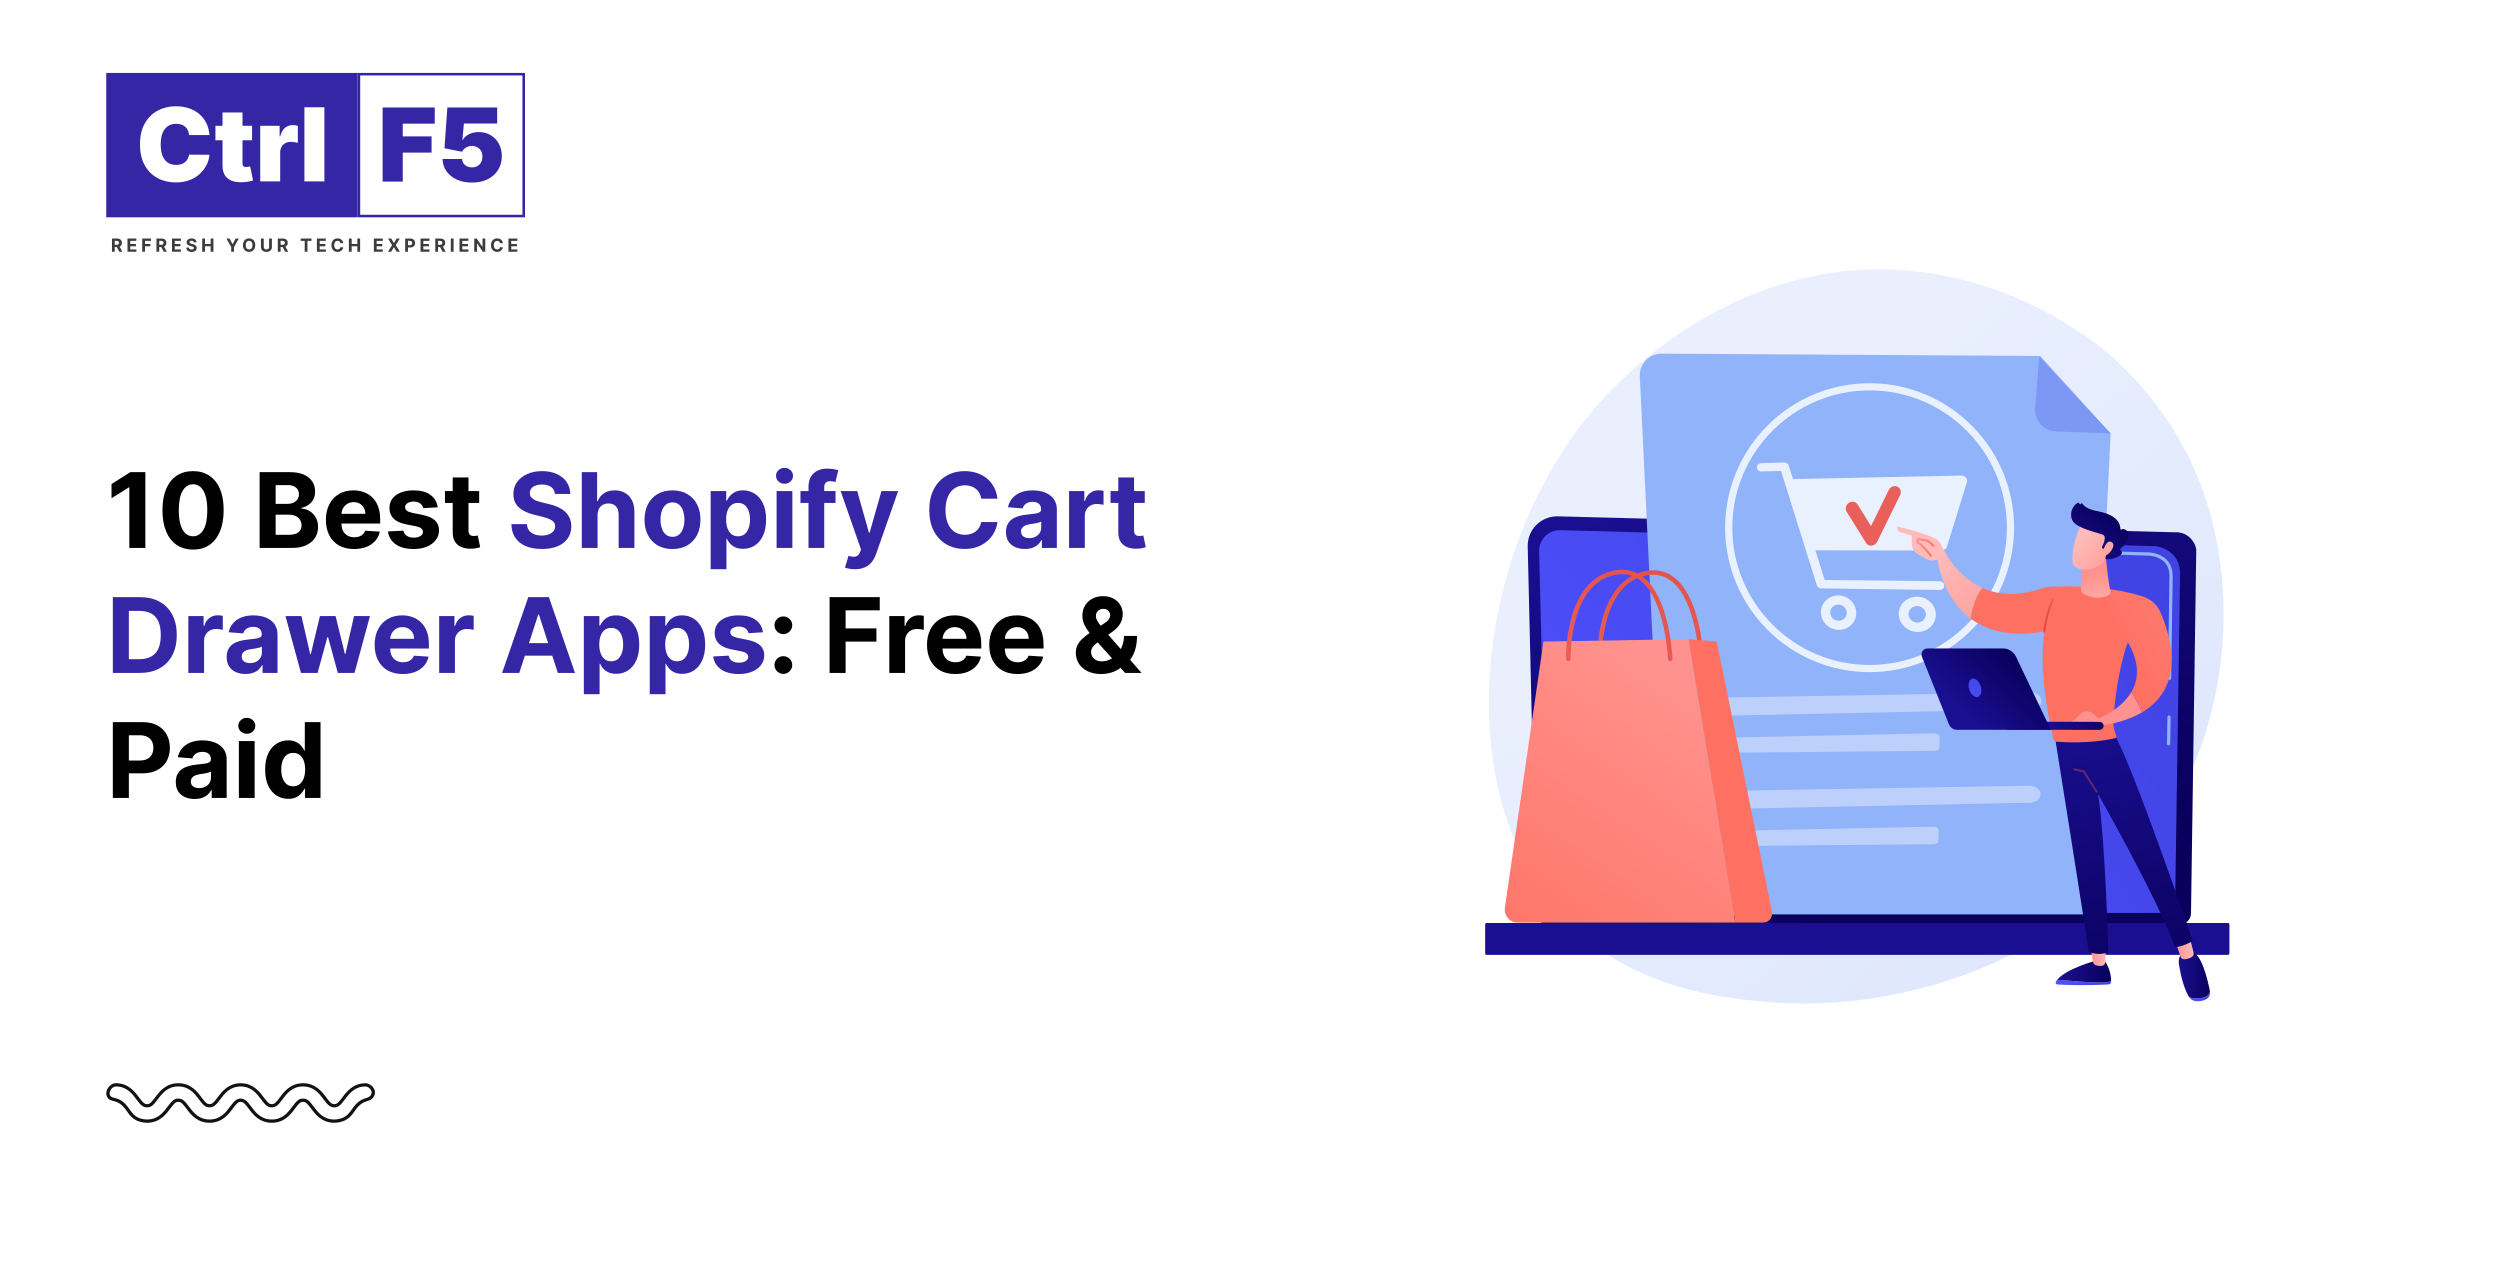 <svg width="1200" height="610" viewBox="0 0 1200 610" fill="none" xmlns="http://www.w3.org/2000/svg">
<rect width="1200" height="610" fill="white"/>
<path d="M183.663 87.154V51.572H208.682V59.356H193.323V65.472H207.153V73.255H193.323V87.154H183.663ZM226.551 87.641C223.817 87.641 221.391 87.16 219.271 86.199C217.163 85.226 215.501 83.888 214.285 82.185C213.08 80.483 212.466 78.525 212.443 76.313H221.825C221.86 77.541 222.335 78.519 223.25 79.249C224.176 79.979 225.277 80.344 226.551 80.344C227.535 80.344 228.404 80.135 229.157 79.718C229.91 79.29 230.5 78.687 230.929 77.911C231.357 77.135 231.566 76.232 231.554 75.201C231.566 74.159 231.357 73.255 230.929 72.491C230.5 71.715 229.91 71.118 229.157 70.701C228.404 70.272 227.535 70.058 226.551 70.058C225.531 70.058 224.587 70.307 223.719 70.805C222.862 71.292 222.23 71.969 221.825 72.838L213.346 71.17L214.736 51.572H238.643V59.286H222.659L221.964 67.139H222.172C222.728 66.062 223.69 65.17 225.056 64.464C226.423 63.746 228.01 63.387 229.817 63.387C231.937 63.387 233.825 63.879 235.481 64.863C237.149 65.848 238.463 67.209 239.425 68.946C240.398 70.672 240.878 72.664 240.867 74.923C240.878 77.402 240.288 79.602 239.095 81.525C237.913 83.436 236.251 84.936 234.108 86.025C231.966 87.102 229.446 87.641 226.551 87.641Z" fill="#3526A6"/>
<rect x="51" y="35" width="120.682" height="69.31" fill="#3526A6"/>
<rect x="172.293" y="35.612" width="79.095" height="68.087" stroke="#3526A6" stroke-width="1.223"/>
<path d="M100.552 64.838H90.753C90.684 64.028 90.498 63.292 90.197 62.632C89.908 61.972 89.502 61.404 88.981 60.929C88.471 60.443 87.852 60.072 87.122 59.817C86.392 59.551 85.564 59.418 84.638 59.418C83.016 59.418 81.643 59.812 80.52 60.599C79.408 61.387 78.562 62.516 77.983 63.987C77.416 65.458 77.132 67.225 77.132 69.286C77.132 71.464 77.421 73.288 78.001 74.759C78.591 76.218 79.443 77.319 80.555 78.06C81.666 78.79 83.004 79.155 84.568 79.155C85.46 79.155 86.259 79.044 86.966 78.825C87.672 78.593 88.286 78.263 88.807 77.834C89.328 77.406 89.751 76.89 90.076 76.288C90.411 75.674 90.637 74.985 90.753 74.22L100.552 74.29C100.436 75.796 100.013 77.33 99.284 78.894C98.554 80.446 97.517 81.882 96.174 83.203C94.842 84.511 93.191 85.566 91.222 86.365C89.253 87.164 86.966 87.564 84.359 87.564C81.093 87.564 78.163 86.863 75.568 85.461C72.985 84.06 70.941 81.998 69.435 79.276C67.941 76.554 67.194 73.224 67.194 69.286C67.194 65.325 67.959 61.989 69.487 59.279C71.016 56.557 73.078 54.501 75.672 53.111C78.267 51.71 81.163 51.009 84.359 51.009C86.606 51.009 88.674 51.316 90.562 51.93C92.45 52.544 94.106 53.441 95.531 54.623C96.956 55.792 98.102 57.234 98.971 58.949C99.84 60.663 100.367 62.626 100.552 64.838ZM120.988 60.391V67.34H103.406V60.391H120.988ZM106.811 53.997H116.401V78.494C116.401 78.865 116.465 79.178 116.592 79.433C116.72 79.676 116.917 79.861 117.183 79.989C117.45 80.104 117.791 80.162 118.208 80.162C118.498 80.162 118.834 80.127 119.216 80.058C119.61 79.989 119.899 79.931 120.085 79.884L121.475 86.625C121.046 86.753 120.432 86.909 119.633 87.094C118.845 87.28 117.907 87.401 116.818 87.459C114.618 87.575 112.77 87.349 111.276 86.782C109.782 86.203 108.658 85.293 107.905 84.054C107.153 82.815 106.788 81.263 106.811 79.398V53.997ZM124.902 87.077V60.391H134.214V65.464H134.492C134.978 63.588 135.749 62.215 136.803 61.346C137.868 60.478 139.113 60.043 140.538 60.043C140.955 60.043 141.366 60.078 141.772 60.148C142.189 60.205 142.588 60.292 142.97 60.408V68.591C142.495 68.429 141.911 68.308 141.216 68.226C140.521 68.145 139.924 68.105 139.426 68.105C138.488 68.105 137.642 68.319 136.89 68.748C136.148 69.165 135.563 69.755 135.135 70.52C134.706 71.273 134.492 72.159 134.492 73.178V87.077H124.902ZM155.705 51.495V87.077H146.115V51.495H155.705Z" fill="white"/>
<path d="M53.739 120.834V114.504H56.237C56.715 114.504 57.123 114.59 57.461 114.761C57.801 114.93 58.059 115.17 58.236 115.481C58.416 115.79 58.505 116.153 58.505 116.572C58.505 116.992 58.415 117.354 58.233 117.657C58.052 117.957 57.789 118.188 57.445 118.349C57.103 118.51 56.689 118.59 56.203 118.59H54.531V117.514H55.986C56.242 117.514 56.454 117.479 56.623 117.409C56.792 117.339 56.918 117.234 57 117.094C57.085 116.954 57.127 116.78 57.127 116.572C57.127 116.362 57.085 116.184 57 116.04C56.918 115.896 56.791 115.787 56.62 115.713C56.451 115.636 56.238 115.598 55.98 115.598H55.078V120.834H53.739ZM57.158 117.953L58.731 120.834H57.254L55.714 117.953H57.158ZM61.192 120.834V114.504H65.457V115.607H62.53V117.116H65.237V118.219H62.53V119.73H65.469V120.834H61.192ZM68.261 120.834V114.504H72.452V115.607H69.6V117.116H72.174V118.219H69.6V120.834H68.261ZM75.093 120.834V114.504H77.59C78.068 114.504 78.476 114.59 78.814 114.761C79.154 114.93 79.413 115.17 79.59 115.481C79.769 115.79 79.859 116.153 79.859 116.572C79.859 116.992 79.768 117.354 79.587 117.657C79.405 117.957 79.143 118.188 78.799 118.349C78.457 118.51 78.042 118.59 77.556 118.59H75.884V117.514H77.34C77.595 117.514 77.808 117.479 77.977 117.409C78.145 117.339 78.271 117.234 78.353 117.094C78.438 116.954 78.48 116.78 78.48 116.572C78.48 116.362 78.438 116.184 78.353 116.04C78.271 115.896 78.144 115.787 77.973 115.713C77.804 115.636 77.591 115.598 77.334 115.598H76.431V120.834H75.093ZM78.511 117.953L80.084 120.834H78.607L77.068 117.953H78.511ZM82.545 120.834V114.504H86.81V115.607H83.883V117.116H86.591V118.219H83.883V119.73H86.823V120.834H82.545ZM93.048 116.324C93.024 116.075 92.918 115.881 92.73 115.743C92.543 115.605 92.288 115.536 91.967 115.536C91.748 115.536 91.564 115.567 91.413 115.629C91.263 115.689 91.148 115.772 91.067 115.879C90.989 115.987 90.95 116.108 90.95 116.244C90.946 116.357 90.969 116.456 91.021 116.541C91.075 116.625 91.148 116.698 91.24 116.76C91.333 116.82 91.44 116.873 91.562 116.918C91.683 116.961 91.813 116.998 91.951 117.029L92.52 117.165C92.796 117.227 93.049 117.309 93.28 117.412C93.511 117.515 93.711 117.642 93.88 117.793C94.049 117.943 94.18 118.12 94.272 118.324C94.367 118.528 94.415 118.762 94.418 119.026C94.415 119.413 94.317 119.749 94.121 120.033C93.927 120.315 93.647 120.535 93.28 120.692C92.915 120.846 92.476 120.923 91.96 120.923C91.45 120.923 91.004 120.845 90.625 120.688C90.248 120.532 89.954 120.3 89.741 119.993C89.531 119.684 89.421 119.302 89.411 118.846H90.706C90.72 119.059 90.781 119.236 90.888 119.378C90.997 119.518 91.142 119.624 91.324 119.696C91.507 119.766 91.714 119.801 91.945 119.801C92.172 119.801 92.368 119.768 92.535 119.703C92.704 119.637 92.835 119.545 92.928 119.427C93.02 119.31 93.067 119.175 93.067 119.023C93.067 118.88 93.025 118.761 92.94 118.664C92.858 118.567 92.736 118.485 92.576 118.417C92.417 118.349 92.222 118.287 91.991 118.231L91.302 118.058C90.769 117.928 90.347 117.726 90.038 117.449C89.729 117.173 89.576 116.801 89.578 116.334C89.576 115.95 89.677 115.616 89.884 115.329C90.092 115.043 90.377 114.819 90.74 114.659C91.102 114.498 91.514 114.418 91.976 114.418C92.446 114.418 92.856 114.498 93.206 114.659C93.558 114.819 93.832 115.043 94.028 115.329C94.224 115.616 94.325 115.947 94.331 116.324H93.048ZM97.058 120.834V114.504H98.397V117.116H101.113V114.504H102.448V120.834H101.113V118.219H98.397V120.834H97.058ZM108.676 114.504H110.175L111.619 117.23H111.681L113.124 114.504H114.623L112.314 118.596V120.834H110.985V118.596L108.676 114.504ZM122.528 117.669C122.528 118.359 122.398 118.946 122.136 119.431C121.876 119.915 121.522 120.285 121.073 120.54C120.626 120.794 120.123 120.92 119.565 120.92C119.002 120.92 118.497 120.792 118.05 120.537C117.603 120.281 117.25 119.912 116.99 119.427C116.73 118.943 116.601 118.357 116.601 117.669C116.601 116.979 116.73 116.391 116.99 115.907C117.25 115.423 117.603 115.054 118.05 114.801C118.497 114.545 119.002 114.418 119.565 114.418C120.123 114.418 120.626 114.545 121.073 114.801C121.522 115.054 121.876 115.423 122.136 115.907C122.398 116.391 122.528 116.979 122.528 117.669ZM121.172 117.669C121.172 117.222 121.105 116.845 120.971 116.538C120.839 116.231 120.652 115.998 120.411 115.839C120.17 115.681 119.888 115.601 119.565 115.601C119.241 115.601 118.959 115.681 118.718 115.839C118.477 115.998 118.289 116.231 118.155 116.538C118.023 116.845 117.957 117.222 117.957 117.669C117.957 118.116 118.023 118.493 118.155 118.8C118.289 119.107 118.477 119.34 118.718 119.499C118.959 119.657 119.241 119.737 119.565 119.737C119.888 119.737 120.17 119.657 120.411 119.499C120.652 119.34 120.839 119.107 120.971 118.8C121.105 118.493 121.172 118.116 121.172 117.669ZM129.17 114.504H130.508V118.615C130.508 119.076 130.398 119.48 130.178 119.826C129.959 120.172 129.653 120.442 129.26 120.636C128.866 120.827 128.408 120.923 127.884 120.923C127.359 120.923 126.899 120.827 126.506 120.636C126.112 120.442 125.806 120.172 125.588 119.826C125.37 119.48 125.26 119.076 125.26 118.615V114.504H126.599V118.5C126.599 118.741 126.651 118.956 126.756 119.143C126.863 119.331 127.014 119.478 127.208 119.585C127.401 119.692 127.627 119.746 127.884 119.746C128.144 119.746 128.37 119.692 128.561 119.585C128.755 119.478 128.904 119.331 129.009 119.143C129.116 118.956 129.17 118.741 129.17 118.5V114.504ZM133.35 120.834V114.504H135.847C136.325 114.504 136.733 114.59 137.071 114.761C137.411 114.93 137.67 115.17 137.847 115.481C138.026 115.79 138.116 116.153 138.116 116.572C138.116 116.992 138.025 117.354 137.844 117.657C137.662 117.957 137.4 118.188 137.056 118.349C136.714 118.51 136.299 118.59 135.813 118.59H134.141V117.514H135.597C135.852 117.514 136.065 117.479 136.234 117.409C136.402 117.339 136.528 117.234 136.611 117.094C136.695 116.954 136.737 116.78 136.737 116.572C136.737 116.362 136.695 116.184 136.611 116.04C136.528 115.896 136.401 115.787 136.23 115.713C136.061 115.636 135.848 115.598 135.591 115.598H134.688V120.834H133.35ZM136.768 117.953L138.341 120.834H136.864L135.325 117.953H136.768ZM144.316 115.607V114.504H149.514V115.607H147.577V120.834H146.254V115.607H144.316ZM152.111 120.834V114.504H156.376V115.607H153.449V117.116H156.157V118.219H153.449V119.73H156.389V120.834H152.111ZM164.766 116.72H163.412C163.387 116.545 163.337 116.389 163.26 116.253C163.184 116.115 163.086 115.998 162.967 115.901C162.847 115.804 162.709 115.73 162.553 115.679C162.398 115.627 162.23 115.601 162.049 115.601C161.721 115.601 161.436 115.683 161.193 115.845C160.95 116.006 160.761 116.241 160.627 116.55C160.493 116.857 160.426 117.23 160.426 117.669C160.426 118.12 160.493 118.499 160.627 118.806C160.763 119.113 160.953 119.345 161.196 119.502C161.439 119.658 161.72 119.737 162.04 119.737C162.219 119.737 162.385 119.713 162.537 119.665C162.692 119.618 162.829 119.549 162.948 119.458C163.068 119.366 163.167 119.253 163.245 119.121C163.325 118.99 163.381 118.839 163.412 118.67L164.766 118.676C164.731 118.967 164.643 119.247 164.503 119.517C164.365 119.785 164.178 120.025 163.943 120.237C163.711 120.447 163.432 120.614 163.109 120.738C162.788 120.859 162.424 120.92 162.018 120.92C161.453 120.92 160.949 120.792 160.504 120.537C160.061 120.281 159.71 119.912 159.453 119.427C159.197 118.943 159.07 118.357 159.07 117.669C159.07 116.979 159.199 116.391 159.459 115.907C159.719 115.423 160.071 115.054 160.516 114.801C160.961 114.545 161.462 114.418 162.018 114.418C162.385 114.418 162.725 114.469 163.038 114.572C163.353 114.675 163.632 114.826 163.875 115.023C164.119 115.219 164.316 115.459 164.469 115.743C164.623 116.028 164.722 116.353 164.766 116.72ZM167.466 120.834V114.504H168.804V117.116H171.521V114.504H172.856V120.834H171.521V118.219H168.804V120.834H167.466ZM179.455 120.834V114.504H183.72V115.607H180.793V117.116H183.5V118.219H180.793V119.73H183.732V120.834H179.455ZM187.779 114.504L189.056 116.661H189.105L190.388 114.504H191.899L189.967 117.669L191.942 120.834H190.403L189.105 118.673H189.056L187.758 120.834H186.225L188.206 117.669L186.262 114.504H187.779ZM194.487 120.834V114.504H196.984C197.464 114.504 197.873 114.596 198.211 114.779C198.549 114.96 198.806 115.213 198.983 115.536C199.163 115.858 199.252 116.229 199.252 116.649C199.252 117.069 199.162 117.44 198.98 117.762C198.799 118.083 198.536 118.333 198.192 118.513C197.85 118.692 197.436 118.782 196.95 118.782H195.358V117.709H196.733C196.991 117.709 197.203 117.665 197.37 117.576C197.539 117.486 197.665 117.361 197.747 117.202C197.832 117.041 197.874 116.857 197.874 116.649C197.874 116.439 197.832 116.255 197.747 116.099C197.665 115.94 197.539 115.818 197.37 115.731C197.201 115.642 196.987 115.598 196.727 115.598H195.825V120.834H194.487ZM201.862 120.834V114.504H206.127V115.607H203.2V117.116H205.908V118.219H203.2V119.73H206.14V120.834H201.862ZM208.932 120.834V114.504H211.429C211.907 114.504 212.315 114.59 212.653 114.761C212.993 114.93 213.252 115.17 213.429 115.481C213.608 115.79 213.698 116.153 213.698 116.572C213.698 116.992 213.607 117.354 213.426 117.657C213.244 117.957 212.982 118.188 212.638 118.349C212.295 118.51 211.881 118.59 211.395 118.59H209.723V117.514H211.179C211.434 117.514 211.646 117.479 211.815 117.409C211.984 117.339 212.11 117.234 212.192 117.094C212.277 116.954 212.319 116.78 212.319 116.572C212.319 116.362 212.277 116.184 212.192 116.04C212.11 115.896 211.983 115.787 211.812 115.713C211.643 115.636 211.43 115.598 211.173 115.598H210.27V120.834H208.932ZM212.35 117.953L213.923 120.834H212.446L210.907 117.953H212.35ZM217.722 114.504V120.834H216.384V114.504H217.722ZM220.564 120.834V114.504H224.829V115.607H221.902V117.116H224.609V118.219H221.902V119.73H224.841V120.834H220.564ZM232.928 114.504V120.834H231.772L229.018 116.85H228.972V120.834H227.634V114.504H228.808L231.54 118.485H231.596V114.504H232.928ZM241.359 116.72H240.005C239.98 116.545 239.93 116.389 239.854 116.253C239.777 116.115 239.68 115.998 239.56 115.901C239.441 115.804 239.303 115.73 239.146 115.679C238.991 115.627 238.823 115.601 238.642 115.601C238.315 115.601 238.029 115.683 237.786 115.845C237.543 116.006 237.354 116.241 237.22 116.55C237.087 116.857 237.02 117.23 237.02 117.669C237.02 118.12 237.087 118.499 237.22 118.806C237.356 119.113 237.546 119.345 237.789 119.502C238.032 119.658 238.314 119.737 238.633 119.737C238.812 119.737 238.978 119.713 239.13 119.665C239.285 119.618 239.422 119.549 239.542 119.458C239.661 119.366 239.76 119.253 239.838 119.121C239.919 118.99 239.974 118.839 240.005 118.67L241.359 118.676C241.324 118.967 241.236 119.247 241.096 119.517C240.958 119.785 240.772 120.025 240.537 120.237C240.304 120.447 240.026 120.614 239.702 120.738C239.381 120.859 239.017 120.92 238.611 120.92C238.047 120.92 237.542 120.792 237.097 120.537C236.654 120.281 236.304 119.912 236.046 119.427C235.791 118.943 235.663 118.357 235.663 117.669C235.663 116.979 235.793 116.391 236.052 115.907C236.312 115.423 236.664 115.054 237.109 114.801C237.554 114.545 238.055 114.418 238.611 114.418C238.978 114.418 239.318 114.469 239.631 114.572C239.946 114.675 240.226 114.826 240.469 115.023C240.712 115.219 240.91 115.459 241.062 115.743C241.217 116.028 241.316 116.353 241.359 116.72ZM244.059 120.834V114.504H248.324V115.607H245.397V117.116H248.105V118.219H245.397V119.73H248.337V120.834H244.059Z" fill="#3C3C3C"/>
<path d="M69.768 226.636V263H62.08V233.934H61.867L53.539 239.154V232.336L62.541 226.636H69.768ZM92.668 263.799C89.614 263.787 86.986 263.036 84.785 261.544C82.595 260.053 80.908 257.892 79.724 255.063C78.552 252.234 77.972 248.831 77.984 244.854C77.984 240.888 78.57 237.509 79.742 234.715C80.926 231.922 82.612 229.797 84.802 228.341C87.004 226.873 89.626 226.139 92.668 226.139C95.71 226.139 98.326 226.873 100.516 228.341C102.718 229.809 104.411 231.939 105.594 234.733C106.778 237.515 107.364 240.888 107.352 244.854C107.352 248.843 106.76 252.252 105.577 255.081C104.405 257.91 102.724 260.07 100.534 261.562C98.344 263.053 95.722 263.799 92.668 263.799ZM92.668 257.425C94.751 257.425 96.415 256.377 97.657 254.282C98.9 252.187 99.516 249.044 99.504 244.854C99.504 242.096 99.22 239.799 98.652 237.964C98.096 236.13 97.302 234.751 96.272 233.827C95.255 232.904 94.053 232.442 92.668 232.442C90.597 232.442 88.939 233.478 87.697 235.55C86.454 237.621 85.826 240.723 85.814 244.854C85.814 247.647 86.093 249.979 86.649 251.849C87.217 253.708 88.016 255.105 89.046 256.04C90.076 256.963 91.283 257.425 92.668 257.425ZM124.619 263V226.636H139.179C141.854 226.636 144.086 227.033 145.873 227.826C147.66 228.619 149.004 229.72 149.904 231.129C150.803 232.525 151.253 234.135 151.253 235.958C151.253 237.379 150.969 238.627 150.401 239.705C149.833 240.77 149.051 241.646 148.057 242.332C147.075 243.007 145.95 243.487 144.683 243.771V244.126C146.068 244.185 147.365 244.576 148.572 245.298C149.791 246.02 150.78 247.032 151.537 248.334C152.295 249.624 152.673 251.163 152.673 252.95C152.673 254.88 152.194 256.602 151.235 258.117C150.288 259.621 148.886 260.81 147.027 261.686C145.169 262.562 142.878 263 140.156 263H124.619ZM132.308 256.714H138.575C140.718 256.714 142.28 256.306 143.263 255.489C144.245 254.661 144.737 253.56 144.737 252.187C144.737 251.181 144.494 250.293 144.009 249.523C143.523 248.754 142.831 248.15 141.931 247.712C141.044 247.274 139.984 247.055 138.753 247.055H132.308V256.714ZM132.308 241.853H138.007C139.061 241.853 139.996 241.67 140.813 241.303C141.641 240.924 142.292 240.391 142.766 239.705C143.251 239.018 143.494 238.195 143.494 237.237C143.494 235.923 143.026 234.863 142.091 234.058C141.168 233.253 139.854 232.851 138.149 232.851H132.308V241.853ZM169.963 263.533C167.158 263.533 164.743 262.964 162.719 261.828C160.706 260.68 159.156 259.058 158.067 256.963C156.978 254.856 156.433 252.364 156.433 249.488C156.433 246.683 156.978 244.22 158.067 242.102C159.156 239.983 160.689 238.331 162.665 237.148C164.654 235.964 166.986 235.372 169.661 235.372C171.46 235.372 173.135 235.662 174.686 236.242C176.249 236.81 177.61 237.669 178.77 238.817C179.942 239.965 180.853 241.409 181.504 243.149C182.155 244.877 182.481 246.902 182.481 249.222V251.299H159.452V246.612H175.361C175.361 245.522 175.124 244.558 174.651 243.717C174.177 242.877 173.52 242.22 172.68 241.746C171.851 241.261 170.886 241.018 169.786 241.018C168.637 241.018 167.619 241.285 166.732 241.817C165.856 242.338 165.169 243.043 164.672 243.93C164.175 244.806 163.92 245.783 163.908 246.86V251.317C163.908 252.666 164.157 253.832 164.654 254.815C165.163 255.797 165.879 256.555 166.803 257.087C167.726 257.62 168.821 257.886 170.087 257.886C170.928 257.886 171.697 257.768 172.396 257.531C173.094 257.295 173.692 256.939 174.189 256.466C174.686 255.992 175.065 255.412 175.325 254.726L182.321 255.188C181.966 256.868 181.238 258.336 180.137 259.591C179.048 260.834 177.639 261.804 175.911 262.503C174.195 263.189 172.212 263.533 169.963 263.533ZM210.109 243.504L203.184 243.93C203.066 243.339 202.811 242.806 202.42 242.332C202.03 241.847 201.515 241.462 200.876 241.178C200.248 240.882 199.497 240.734 198.621 240.734C197.449 240.734 196.46 240.983 195.656 241.48C194.851 241.965 194.448 242.616 194.448 243.433C194.448 244.084 194.709 244.635 195.229 245.085C195.75 245.534 196.644 245.895 197.911 246.168L202.847 247.162C205.498 247.706 207.475 248.582 208.777 249.79C210.079 250.997 210.73 252.583 210.73 254.548C210.73 256.336 210.203 257.904 209.15 259.254C208.108 260.603 206.676 261.656 204.853 262.414C203.042 263.16 200.953 263.533 198.585 263.533C194.975 263.533 192.098 262.781 189.956 261.278C187.825 259.763 186.576 257.703 186.21 255.099L193.649 254.708C193.874 255.809 194.419 256.649 195.283 257.229C196.147 257.798 197.254 258.082 198.603 258.082C199.929 258.082 200.994 257.827 201.799 257.318C202.616 256.797 203.03 256.129 203.042 255.312C203.03 254.625 202.74 254.063 202.172 253.625C201.604 253.175 200.728 252.832 199.544 252.595L194.821 251.654C192.158 251.121 190.175 250.198 188.873 248.884C187.583 247.57 186.938 245.895 186.938 243.859C186.938 242.107 187.411 240.598 188.358 239.332C189.317 238.065 190.66 237.089 192.388 236.402C194.129 235.715 196.165 235.372 198.496 235.372C201.941 235.372 204.652 236.1 206.629 237.556C208.617 239.012 209.777 240.995 210.109 243.504ZM229.999 235.727V241.409H213.575V235.727H229.999ZM217.304 229.193H224.868V254.619C224.868 255.318 224.975 255.862 225.188 256.253C225.401 256.632 225.697 256.898 226.075 257.052C226.466 257.206 226.916 257.283 227.425 257.283C227.78 257.283 228.135 257.253 228.49 257.194C228.845 257.123 229.118 257.07 229.307 257.034L230.497 262.663C230.118 262.781 229.585 262.917 228.899 263.071C228.212 263.237 227.378 263.337 226.395 263.373C224.572 263.444 222.974 263.201 221.601 262.645C220.24 262.089 219.18 261.224 218.423 260.053C217.665 258.881 217.292 257.401 217.304 255.614V229.193ZM376.018 323.462C374.846 323.462 373.84 323.047 372.999 322.219C372.171 321.378 371.756 320.372 371.756 319.2C371.756 318.04 372.171 317.046 372.999 316.217C373.84 315.389 374.846 314.974 376.018 314.974C377.154 314.974 378.148 315.389 379.001 316.217C379.853 317.046 380.279 318.04 380.279 319.2C380.279 319.982 380.078 320.698 379.675 321.349C379.285 321.988 378.77 322.503 378.131 322.893C377.491 323.272 376.787 323.462 376.018 323.462ZM376.018 304.357C374.846 304.357 373.84 303.942 372.999 303.114C372.171 302.285 371.756 301.279 371.756 300.095C371.756 298.935 372.171 297.947 372.999 297.13C373.84 296.301 374.846 295.887 376.018 295.887C377.154 295.887 378.148 296.301 379.001 297.13C379.853 297.947 380.279 298.935 380.279 300.095C380.279 300.888 380.078 301.61 379.675 302.261C379.285 302.901 378.77 303.41 378.131 303.788C377.491 304.167 376.787 304.357 376.018 304.357ZM398.203 323V286.636H422.28V292.975H405.892V301.64H420.682V307.979H405.892V323H398.203ZM426.87 323V295.727H434.203V300.486H434.487C434.984 298.793 435.819 297.515 436.991 296.651C438.163 295.775 439.512 295.337 441.039 295.337C441.418 295.337 441.826 295.36 442.264 295.408C442.702 295.455 443.087 295.52 443.418 295.603V302.315C443.063 302.208 442.572 302.113 441.945 302.031C441.317 301.948 440.743 301.906 440.222 301.906C439.11 301.906 438.115 302.149 437.239 302.634C436.375 303.108 435.689 303.771 435.18 304.623C434.683 305.475 434.434 306.458 434.434 307.57V323H426.87ZM458.488 323.533C455.683 323.533 453.268 322.964 451.244 321.828C449.232 320.68 447.681 319.058 446.592 316.963C445.503 314.856 444.959 312.364 444.959 309.488C444.959 306.683 445.503 304.22 446.592 302.102C447.681 299.983 449.214 298.331 451.191 297.148C453.18 295.964 455.511 295.372 458.187 295.372C459.986 295.372 461.661 295.662 463.211 296.242C464.774 296.81 466.135 297.669 467.295 298.817C468.467 299.965 469.379 301.409 470.03 303.149C470.681 304.877 471.006 306.902 471.006 309.222V311.299H447.977V306.612H463.886C463.886 305.522 463.649 304.558 463.176 303.717C462.702 302.877 462.046 302.22 461.205 301.746C460.376 301.261 459.412 301.018 458.311 301.018C457.163 301.018 456.145 301.285 455.257 301.817C454.381 302.338 453.694 303.043 453.197 303.93C452.7 304.806 452.446 305.783 452.434 306.86V311.317C452.434 312.666 452.682 313.832 453.18 314.815C453.689 315.797 454.405 316.555 455.328 317.087C456.251 317.62 457.346 317.886 458.613 317.886C459.453 317.886 460.223 317.768 460.921 317.531C461.619 317.295 462.217 316.939 462.714 316.466C463.211 315.992 463.59 315.412 463.851 314.726L470.846 315.188C470.491 316.868 469.763 318.336 468.662 319.591C467.573 320.834 466.165 321.804 464.437 322.503C462.72 323.189 460.738 323.533 458.488 323.533ZM488.371 323.533C485.566 323.533 483.151 322.964 481.127 321.828C479.115 320.68 477.564 319.058 476.475 316.963C475.386 314.856 474.841 312.364 474.841 309.488C474.841 306.683 475.386 304.22 476.475 302.102C477.564 299.983 479.097 298.331 481.074 297.148C483.062 295.964 485.394 295.372 488.069 295.372C489.869 295.372 491.544 295.662 493.094 296.242C494.657 296.81 496.018 297.669 497.178 298.817C498.35 299.965 499.261 301.409 499.912 303.149C500.564 304.877 500.889 306.902 500.889 309.222V311.299H477.86V306.612H493.769C493.769 305.522 493.532 304.558 493.059 303.717C492.585 302.877 491.928 302.22 491.088 301.746C490.259 301.261 489.295 301.018 488.194 301.018C487.046 301.018 486.028 301.285 485.14 301.817C484.264 302.338 483.577 303.043 483.08 303.93C482.583 304.806 482.328 305.783 482.317 306.86V311.317C482.317 312.666 482.565 313.832 483.062 314.815C483.571 315.797 484.287 316.555 485.211 317.087C486.134 317.62 487.229 317.886 488.496 317.886C489.336 317.886 490.105 317.768 490.804 317.531C491.502 317.295 492.1 316.939 492.597 316.466C493.094 315.992 493.473 315.412 493.733 314.726L500.729 315.188C500.374 316.868 499.646 318.336 498.545 319.591C497.456 320.834 496.048 321.804 494.319 322.503C492.603 323.189 490.62 323.533 488.371 323.533ZM528.548 323.533C526.038 323.533 523.872 323.083 522.049 322.183C520.226 321.284 518.824 320.064 517.841 318.526C516.871 316.975 516.385 315.247 516.385 313.341C516.385 311.92 516.669 310.66 517.238 309.559C517.806 308.458 518.599 307.446 519.617 306.523C520.635 305.588 521.819 304.658 523.168 303.735L530.217 299.101C531.128 298.521 531.797 297.911 532.223 297.272C532.65 296.621 532.863 295.917 532.863 295.159C532.863 294.437 532.573 293.768 531.993 293.153C531.413 292.537 530.59 292.235 529.525 292.247C528.814 292.247 528.199 292.407 527.678 292.727C527.157 293.034 526.749 293.443 526.453 293.952C526.169 294.449 526.027 295.005 526.027 295.621C526.027 296.378 526.24 297.148 526.666 297.929C527.092 298.71 527.66 299.539 528.37 300.415C529.081 301.279 529.856 302.214 530.696 303.22L547.937 323H540.054L525.672 306.984C524.725 305.907 523.778 304.783 522.831 303.611C521.895 302.427 521.114 301.172 520.487 299.847C519.859 298.509 519.546 297.059 519.546 295.496C519.546 293.733 519.954 292.147 520.771 290.738C521.6 289.329 522.76 288.217 524.251 287.4C525.743 286.571 527.483 286.157 529.471 286.157C531.413 286.157 533.087 286.554 534.496 287.347C535.917 288.128 537.006 289.17 537.763 290.472C538.533 291.762 538.917 293.182 538.917 294.733C538.917 296.449 538.491 298.006 537.639 299.403C536.798 300.788 535.615 302.031 534.088 303.131L526.666 308.476C525.66 309.21 524.914 309.961 524.429 310.731C523.955 311.488 523.718 312.216 523.718 312.915C523.718 313.779 523.931 314.554 524.358 315.241C524.784 315.927 525.387 316.472 526.169 316.874C526.95 317.265 527.867 317.46 528.921 317.46C530.199 317.46 531.46 317.17 532.703 316.59C533.958 315.998 535.094 315.164 536.112 314.087C537.142 312.998 537.964 311.707 538.58 310.216C539.195 308.724 539.503 307.073 539.503 305.262H545.771C545.771 307.487 545.528 309.494 545.043 311.281C544.558 313.057 543.883 314.607 543.019 315.933C542.155 317.247 541.166 318.324 540.054 319.165C539.699 319.39 539.355 319.603 539.024 319.804C538.692 320.005 538.349 320.218 537.994 320.443C536.645 321.532 535.135 322.319 533.466 322.805C531.809 323.29 530.17 323.533 528.548 323.533ZM54.16 383V346.636H68.507C71.265 346.636 73.615 347.163 75.556 348.217C77.497 349.258 78.977 350.708 79.995 352.567C81.025 354.413 81.54 356.544 81.54 358.959C81.54 361.374 81.019 363.504 79.977 365.351C78.936 367.197 77.426 368.636 75.45 369.665C73.485 370.695 71.105 371.21 68.312 371.21H59.168V365.049H67.069C68.549 365.049 69.768 364.795 70.727 364.286C71.697 363.765 72.419 363.049 72.893 362.137C73.378 361.214 73.621 360.154 73.621 358.959C73.621 357.751 73.378 356.698 72.893 355.798C72.419 354.887 71.697 354.183 70.727 353.685C69.756 353.176 68.525 352.922 67.033 352.922H61.849V383H54.16ZM93.436 383.515C91.696 383.515 90.145 383.213 88.784 382.609C87.423 381.994 86.346 381.088 85.553 379.893C84.771 378.685 84.381 377.182 84.381 375.383C84.381 373.868 84.659 372.595 85.215 371.565C85.772 370.536 86.529 369.707 87.488 369.08C88.447 368.452 89.536 367.979 90.755 367.659C91.986 367.339 93.276 367.115 94.626 366.984C96.212 366.819 97.49 366.665 98.461 366.523C99.432 366.369 100.136 366.144 100.574 365.848C101.012 365.552 101.231 365.114 101.231 364.534V364.428C101.231 363.303 100.876 362.433 100.165 361.817C99.467 361.202 98.473 360.894 97.183 360.894C95.821 360.894 94.738 361.196 93.933 361.8C93.128 362.392 92.596 363.137 92.335 364.037L85.34 363.469C85.695 361.812 86.393 360.379 87.435 359.172C88.476 357.953 89.82 357.018 91.465 356.366C93.122 355.704 95.04 355.372 97.218 355.372C98.733 355.372 100.183 355.55 101.568 355.905C102.965 356.26 104.202 356.81 105.279 357.556C106.368 358.302 107.226 359.261 107.854 360.433C108.481 361.593 108.795 362.983 108.795 364.605V383H101.621V379.218H101.408C100.97 380.07 100.384 380.822 99.651 381.473C98.917 382.112 98.035 382.615 97.005 382.982C95.975 383.337 94.785 383.515 93.436 383.515ZM95.602 378.295C96.715 378.295 97.697 378.076 98.55 377.638C99.402 377.188 100.071 376.584 100.556 375.827C101.041 375.069 101.284 374.211 101.284 373.252V370.358C101.047 370.512 100.722 370.654 100.308 370.784C99.905 370.902 99.449 371.015 98.94 371.121C98.431 371.216 97.922 371.305 97.413 371.388C96.904 371.459 96.443 371.524 96.028 371.583C95.141 371.713 94.365 371.92 93.702 372.205C93.04 372.489 92.525 372.873 92.158 373.359C91.791 373.832 91.607 374.424 91.607 375.134C91.607 376.164 91.98 376.951 92.726 377.496C93.483 378.028 94.442 378.295 95.602 378.295ZM114.663 383V355.727H122.227V383H114.663ZM118.463 352.212C117.338 352.212 116.373 351.839 115.569 351.093C114.775 350.335 114.379 349.43 114.379 348.376C114.379 347.335 114.775 346.441 115.569 345.695C116.373 344.938 117.338 344.559 118.463 344.559C119.587 344.559 120.546 344.938 121.339 345.695C122.144 346.441 122.547 347.335 122.547 348.376C122.547 349.43 122.144 350.335 121.339 351.093C120.546 351.839 119.587 352.212 118.463 352.212ZM138.336 383.444C136.264 383.444 134.388 382.911 132.707 381.846C131.038 380.769 129.712 379.188 128.73 377.105C127.759 375.01 127.274 372.441 127.274 369.399C127.274 366.274 127.777 363.676 128.783 361.604C129.789 359.521 131.127 357.964 132.796 356.935C134.477 355.893 136.318 355.372 138.318 355.372C139.845 355.372 141.117 355.633 142.135 356.153C143.165 356.662 143.994 357.302 144.621 358.071C145.26 358.829 145.746 359.574 146.077 360.308H146.308V346.636H153.854V383H146.397V378.632H146.077C145.722 379.39 145.219 380.141 144.568 380.887C143.929 381.621 143.094 382.231 142.064 382.716C141.046 383.201 139.804 383.444 138.336 383.444ZM140.733 377.425C141.952 377.425 142.982 377.093 143.822 376.43C144.675 375.756 145.326 374.815 145.775 373.607C146.237 372.4 146.468 370.985 146.468 369.364C146.468 367.742 146.243 366.333 145.793 365.138C145.343 363.942 144.692 363.019 143.84 362.368C142.988 361.717 141.952 361.391 140.733 361.391C139.49 361.391 138.442 361.729 137.59 362.403C136.738 363.078 136.093 364.013 135.655 365.209C135.217 366.404 134.998 367.789 134.998 369.364C134.998 370.95 135.217 372.353 135.655 373.572C136.104 374.779 136.75 375.726 137.59 376.413C138.442 377.087 139.49 377.425 140.733 377.425Z" fill="black"/>
<path d="M266.368 237.094C266.225 235.662 265.616 234.549 264.539 233.756C263.462 232.963 262 232.567 260.153 232.567C258.898 232.567 257.839 232.744 256.975 233.099C256.111 233.443 255.448 233.922 254.986 234.538C254.536 235.153 254.311 235.852 254.311 236.633C254.288 237.284 254.424 237.852 254.72 238.337C255.028 238.823 255.448 239.243 255.98 239.598C256.513 239.941 257.129 240.243 257.827 240.504C258.525 240.752 259.271 240.965 260.064 241.143L263.331 241.924C264.917 242.279 266.373 242.753 267.699 243.344C269.025 243.936 270.173 244.664 271.144 245.528C272.114 246.393 272.866 247.411 273.399 248.582C273.943 249.754 274.221 251.098 274.233 252.613C274.221 254.838 273.653 256.768 272.529 258.401C271.416 260.023 269.806 261.284 267.699 262.183C265.604 263.071 263.077 263.515 260.118 263.515C257.182 263.515 254.625 263.065 252.447 262.165C250.281 261.266 248.588 259.934 247.369 258.17C246.162 256.395 245.528 254.199 245.469 251.583H252.909C252.992 252.802 253.341 253.82 253.956 254.637C254.584 255.442 255.418 256.052 256.46 256.466C257.513 256.868 258.703 257.07 260.029 257.07C261.331 257.07 262.461 256.88 263.42 256.501C264.391 256.123 265.142 255.596 265.675 254.921C266.208 254.246 266.474 253.471 266.474 252.595C266.474 251.778 266.231 251.092 265.746 250.536C265.273 249.979 264.574 249.506 263.651 249.115C262.739 248.724 261.621 248.369 260.295 248.05L256.336 247.055C253.27 246.31 250.849 245.144 249.074 243.558C247.298 241.971 246.416 239.835 246.428 237.148C246.416 234.946 247.002 233.022 248.186 231.377C249.381 229.732 251.021 228.447 253.104 227.524C255.187 226.601 257.555 226.139 260.206 226.139C262.905 226.139 265.261 226.601 267.273 227.524C269.297 228.447 270.872 229.732 271.996 231.377C273.121 233.022 273.701 234.928 273.736 237.094H266.368ZM286.827 247.233V263H279.263V226.636H286.613V240.539H286.933C287.549 238.929 288.543 237.669 289.916 236.757C291.289 235.834 293.011 235.372 295.083 235.372C296.977 235.372 298.628 235.786 300.037 236.615C301.457 237.432 302.558 238.61 303.339 240.148C304.132 241.675 304.523 243.504 304.511 245.635V263H296.947V246.984C296.959 245.304 296.533 243.996 295.669 243.06C294.817 242.125 293.621 241.658 292.082 241.658C291.052 241.658 290.141 241.877 289.348 242.315C288.567 242.753 287.951 243.392 287.501 244.232C287.063 245.061 286.838 246.061 286.827 247.233ZM322.786 263.533C320.028 263.533 317.643 262.947 315.631 261.775C313.63 260.591 312.085 258.946 310.996 256.839C309.907 254.72 309.363 252.264 309.363 249.47C309.363 246.653 309.907 244.191 310.996 242.084C312.085 239.965 313.63 238.32 315.631 237.148C317.643 235.964 320.028 235.372 322.786 235.372C325.544 235.372 327.924 235.964 329.924 237.148C331.936 238.32 333.487 239.965 334.576 242.084C335.665 244.191 336.21 246.653 336.21 249.47C336.21 252.264 335.665 254.72 334.576 256.839C333.487 258.946 331.936 260.591 329.924 261.775C327.924 262.947 325.544 263.533 322.786 263.533ZM322.822 257.673C324.076 257.673 325.124 257.318 325.964 256.608C326.805 255.886 327.438 254.903 327.864 253.661C328.302 252.418 328.521 251.003 328.521 249.417C328.521 247.831 328.302 246.416 327.864 245.173C327.438 243.93 326.805 242.948 325.964 242.226C325.124 241.504 324.076 241.143 322.822 241.143C321.555 241.143 320.49 241.504 319.626 242.226C318.773 242.948 318.128 243.93 317.69 245.173C317.264 246.416 317.051 247.831 317.051 249.417C317.051 251.003 317.264 252.418 317.69 253.661C318.128 254.903 318.773 255.886 319.626 256.608C320.49 257.318 321.555 257.673 322.822 257.673ZM341.128 273.227V235.727H348.585V240.308H348.923C349.254 239.574 349.733 238.829 350.361 238.071C351 237.302 351.829 236.662 352.847 236.153C353.876 235.633 355.155 235.372 356.682 235.372C358.67 235.372 360.505 235.893 362.186 236.935C363.867 237.964 365.21 239.521 366.217 241.604C367.223 243.676 367.726 246.274 367.726 249.399C367.726 252.441 367.235 255.01 366.252 257.105C365.281 259.188 363.956 260.769 362.275 261.846C360.606 262.911 358.736 263.444 356.664 263.444C355.196 263.444 353.947 263.201 352.918 262.716C351.9 262.231 351.065 261.621 350.414 260.887C349.763 260.141 349.266 259.39 348.923 258.632H348.692V273.227H341.128ZM348.532 249.364C348.532 250.985 348.757 252.4 349.207 253.607C349.656 254.815 350.308 255.756 351.16 256.43C352.012 257.093 353.048 257.425 354.267 257.425C355.498 257.425 356.54 257.087 357.392 256.413C358.244 255.726 358.889 254.779 359.327 253.572C359.777 252.353 360.002 250.95 360.002 249.364C360.002 247.789 359.783 246.404 359.345 245.209C358.907 244.013 358.262 243.078 357.41 242.403C356.558 241.729 355.51 241.391 354.267 241.391C353.036 241.391 351.994 241.717 351.142 242.368C350.302 243.019 349.656 243.942 349.207 245.138C348.757 246.333 348.532 247.742 348.532 249.364ZM372.768 263V235.727H380.332V263H372.768ZM376.568 232.212C375.444 232.212 374.479 231.839 373.674 231.093C372.881 230.335 372.484 229.43 372.484 228.376C372.484 227.335 372.881 226.441 373.674 225.695C374.479 224.938 375.444 224.559 376.568 224.559C377.693 224.559 378.652 224.938 379.445 225.695C380.25 226.441 380.652 227.335 380.652 228.376C380.652 229.43 380.25 230.335 379.445 231.093C378.652 231.839 377.693 232.212 376.568 232.212ZM401.058 235.727V241.409H384.225V235.727H401.058ZM388.078 263V233.756C388.078 231.78 388.463 230.14 389.232 228.838C390.014 227.536 391.079 226.559 392.428 225.908C393.778 225.257 395.311 224.932 397.027 224.932C398.187 224.932 399.247 225.021 400.205 225.198C401.176 225.376 401.898 225.536 402.372 225.678L401.022 231.359C400.726 231.265 400.359 231.176 399.921 231.093C399.495 231.01 399.057 230.969 398.607 230.969C397.495 230.969 396.719 231.229 396.281 231.75C395.843 232.259 395.624 232.975 395.624 233.898V263H388.078ZM410.348 273.227C409.39 273.227 408.49 273.15 407.65 272.996C406.821 272.854 406.134 272.671 405.59 272.446L407.294 266.8C408.182 267.072 408.981 267.22 409.691 267.244C410.413 267.267 411.035 267.102 411.556 266.746C412.088 266.391 412.52 265.788 412.852 264.935L413.296 263.781L403.512 235.727H411.467L417.113 255.756H417.397L423.097 235.727H431.105L420.505 265.947C419.996 267.415 419.303 268.694 418.427 269.783C417.563 270.884 416.468 271.73 415.142 272.322C413.817 272.925 412.219 273.227 410.348 273.227ZM478.774 239.367H470.997C470.855 238.361 470.565 237.467 470.127 236.686C469.689 235.893 469.127 235.218 468.441 234.662C467.754 234.106 466.961 233.679 466.061 233.384C465.173 233.088 464.209 232.94 463.167 232.94C461.285 232.94 459.646 233.407 458.249 234.342C456.852 235.266 455.769 236.615 454.999 238.391C454.23 240.154 453.845 242.297 453.845 244.818C453.845 247.411 454.23 249.589 454.999 251.352C455.781 253.116 456.87 254.448 458.267 255.347C459.663 256.247 461.279 256.697 463.114 256.697C464.144 256.697 465.097 256.561 465.972 256.288C466.86 256.016 467.647 255.62 468.334 255.099C469.021 254.566 469.589 253.921 470.039 253.163C470.5 252.406 470.82 251.542 470.997 250.571L478.774 250.607C478.573 252.276 478.07 253.885 477.265 255.436C476.472 256.975 475.401 258.354 474.051 259.573C472.714 260.781 471.116 261.739 469.257 262.45C467.411 263.148 465.321 263.497 462.99 263.497C459.746 263.497 456.846 262.763 454.289 261.295C451.744 259.828 449.732 257.703 448.252 254.921C446.785 252.139 446.051 248.772 446.051 244.818C446.051 240.853 446.796 237.479 448.288 234.697C449.779 231.916 451.803 229.797 454.36 228.341C456.917 226.873 459.794 226.139 462.99 226.139C465.097 226.139 467.05 226.435 468.849 227.027C470.66 227.619 472.264 228.483 473.661 229.619C475.057 230.744 476.194 232.123 477.07 233.756C477.958 235.39 478.526 237.26 478.774 239.367ZM491.922 263.515C490.182 263.515 488.632 263.213 487.27 262.609C485.909 261.994 484.832 261.088 484.039 259.893C483.258 258.685 482.867 257.182 482.867 255.383C482.867 253.868 483.145 252.595 483.702 251.565C484.258 250.536 485.015 249.707 485.974 249.08C486.933 248.452 488.022 247.979 489.241 247.659C490.472 247.339 491.763 247.115 493.112 246.984C494.698 246.819 495.977 246.665 496.947 246.523C497.918 246.369 498.622 246.144 499.06 245.848C499.498 245.552 499.717 245.114 499.717 244.534V244.428C499.717 243.303 499.362 242.433 498.652 241.817C497.953 241.202 496.959 240.894 495.669 240.894C494.308 240.894 493.224 241.196 492.42 241.8C491.615 242.392 491.082 243.137 490.822 244.037L483.826 243.469C484.181 241.812 484.879 240.379 485.921 239.172C486.963 237.953 488.306 237.018 489.952 236.366C491.609 235.704 493.526 235.372 495.704 235.372C497.22 235.372 498.67 235.55 500.055 235.905C501.451 236.26 502.688 236.81 503.765 237.556C504.854 238.302 505.713 239.261 506.34 240.433C506.967 241.593 507.281 242.983 507.281 244.605V263H500.108V259.218H499.895C499.457 260.07 498.871 260.822 498.137 261.473C497.403 262.112 496.521 262.615 495.491 262.982C494.461 263.337 493.272 263.515 491.922 263.515ZM494.089 258.295C495.201 258.295 496.184 258.076 497.036 257.638C497.888 257.188 498.557 256.584 499.042 255.827C499.528 255.069 499.77 254.211 499.77 253.252V250.358C499.534 250.512 499.208 250.654 498.794 250.784C498.391 250.902 497.936 251.015 497.427 251.121C496.918 251.216 496.409 251.305 495.9 251.388C495.391 251.459 494.929 251.524 494.515 251.583C493.627 251.713 492.852 251.92 492.189 252.205C491.526 252.489 491.011 252.873 490.644 253.359C490.277 253.832 490.094 254.424 490.094 255.134C490.094 256.164 490.466 256.951 491.212 257.496C491.97 258.028 492.929 258.295 494.089 258.295ZM513.149 263V235.727H520.482V240.486H520.767C521.264 238.793 522.098 237.515 523.27 236.651C524.442 235.775 525.791 235.337 527.318 235.337C527.697 235.337 528.106 235.36 528.544 235.408C528.981 235.455 529.366 235.52 529.698 235.603V242.315C529.343 242.208 528.851 242.113 528.224 242.031C527.597 241.948 527.022 241.906 526.502 241.906C525.389 241.906 524.395 242.149 523.519 242.634C522.655 243.108 521.968 243.771 521.459 244.623C520.962 245.475 520.713 246.458 520.713 247.57V263H513.149ZM549.482 235.727V241.409H533.058V235.727H549.482ZM536.787 229.193H544.35V254.619C544.35 255.318 544.457 255.862 544.67 256.253C544.883 256.632 545.179 256.898 545.558 257.052C545.949 257.206 546.398 257.283 546.907 257.283C547.262 257.283 547.618 257.253 547.973 257.194C548.328 257.123 548.6 257.07 548.789 257.034L549.979 262.663C549.6 262.781 549.068 262.917 548.381 263.071C547.694 263.237 546.86 263.337 545.877 263.373C544.055 263.444 542.457 263.201 541.083 262.645C539.722 262.089 538.663 261.224 537.905 260.053C537.148 258.881 536.775 257.401 536.787 255.614V229.193ZM67.051 323H54.16V286.636H67.158C70.815 286.636 73.964 287.364 76.604 288.82C79.243 290.264 81.273 292.342 82.694 295.053C84.126 297.763 84.842 301.007 84.842 304.783C84.842 308.571 84.126 311.826 82.694 314.548C81.273 317.271 79.231 319.36 76.568 320.816C73.917 322.272 70.744 323 67.051 323ZM61.849 316.413H66.731C69.004 316.413 70.916 316.01 72.467 315.205C74.029 314.388 75.201 313.128 75.982 311.423C76.775 309.707 77.172 307.493 77.172 304.783C77.172 302.096 76.775 299.9 75.982 298.195C75.201 296.491 74.035 295.236 72.484 294.431C70.934 293.626 69.022 293.224 66.749 293.224H61.849V316.413ZM90.395 323V295.727H97.728V300.486H98.013C98.51 298.793 99.344 297.515 100.516 296.651C101.688 295.775 103.037 295.337 104.564 295.337C104.943 295.337 105.352 295.36 105.79 295.408C106.228 295.455 106.612 295.52 106.944 295.603V302.315C106.589 302.208 106.097 302.113 105.47 302.031C104.843 301.948 104.269 301.906 103.748 301.906C102.635 301.906 101.641 302.149 100.765 302.634C99.901 303.108 99.214 303.771 98.705 304.623C98.208 305.475 97.959 306.458 97.959 307.57V323H90.395ZM117.85 323.515C116.11 323.515 114.559 323.213 113.198 322.609C111.837 321.994 110.76 321.088 109.967 319.893C109.185 318.685 108.795 317.182 108.795 315.383C108.795 313.868 109.073 312.595 109.629 311.565C110.186 310.536 110.943 309.707 111.902 309.08C112.861 308.452 113.95 307.979 115.169 307.659C116.4 307.339 117.69 307.115 119.04 306.984C120.626 306.819 121.904 306.665 122.875 306.523C123.846 306.369 124.55 306.144 124.988 305.848C125.426 305.552 125.645 305.114 125.645 304.534V304.428C125.645 303.303 125.29 302.433 124.58 301.817C123.881 301.202 122.887 300.894 121.597 300.894C120.235 300.894 119.152 301.196 118.347 301.8C117.542 302.392 117.01 303.137 116.749 304.037L109.754 303.469C110.109 301.812 110.807 300.379 111.849 299.172C112.89 297.953 114.234 297.018 115.879 296.366C117.536 295.704 119.454 295.372 121.632 295.372C123.147 295.372 124.597 295.55 125.982 295.905C127.379 296.26 128.616 296.81 129.693 297.556C130.782 298.302 131.64 299.261 132.268 300.433C132.895 301.593 133.209 302.983 133.209 304.605V323H126.036V319.218H125.822C125.384 320.07 124.799 320.822 124.065 321.473C123.331 322.112 122.449 322.615 121.419 322.982C120.389 323.337 119.2 323.515 117.85 323.515ZM120.016 318.295C121.129 318.295 122.112 318.076 122.964 317.638C123.816 317.188 124.485 316.584 124.97 315.827C125.455 315.069 125.698 314.211 125.698 313.252V310.358C125.461 310.512 125.136 310.654 124.722 310.784C124.319 310.902 123.863 311.015 123.354 311.121C122.845 311.216 122.336 311.305 121.827 311.388C121.318 311.459 120.857 311.524 120.442 311.583C119.555 311.713 118.779 311.92 118.116 312.205C117.454 312.489 116.939 312.873 116.572 313.359C116.205 313.832 116.021 314.424 116.021 315.134C116.021 316.164 116.394 316.951 117.14 317.496C117.897 318.028 118.856 318.295 120.016 318.295ZM144.457 323L137.035 295.727H144.688L148.914 314.051H149.162L153.566 295.727H161.076L165.551 313.945H165.782L169.936 295.727H177.571L170.167 323H162.159L157.472 305.848H157.135L152.447 323H144.457ZM193.352 323.533C190.546 323.533 188.132 322.964 186.107 321.828C184.095 320.68 182.544 319.058 181.455 316.963C180.366 314.856 179.822 312.364 179.822 309.488C179.822 306.683 180.366 304.22 181.455 302.102C182.544 299.983 184.077 298.331 186.054 297.148C188.043 295.964 190.375 295.372 193.05 295.372C194.849 295.372 196.524 295.662 198.075 296.242C199.637 296.81 200.999 297.669 202.159 298.817C203.33 299.965 204.242 301.409 204.893 303.149C205.544 304.877 205.869 306.902 205.869 309.222V311.299H182.84V306.612H198.749C198.749 305.522 198.513 304.558 198.039 303.717C197.566 302.877 196.909 302.22 196.068 301.746C195.24 301.261 194.275 301.018 193.174 301.018C192.026 301.018 191.008 301.285 190.12 301.817C189.244 302.338 188.558 303.043 188.061 303.93C187.563 304.806 187.309 305.783 187.297 306.86V311.317C187.297 312.666 187.546 313.832 188.043 314.815C188.552 315.797 189.268 316.555 190.191 317.087C191.115 317.62 192.209 317.886 193.476 317.886C194.316 317.886 195.086 317.768 195.784 317.531C196.483 317.295 197.08 316.939 197.578 316.466C198.075 315.992 198.454 315.412 198.714 314.726L205.71 315.188C205.355 316.868 204.627 318.336 203.526 319.591C202.437 320.834 201.028 321.804 199.3 322.503C197.584 323.189 195.601 323.533 193.352 323.533ZM210.806 323V295.727H218.139V300.486H218.423C218.92 298.793 219.754 297.515 220.926 296.651C222.098 295.775 223.448 295.337 224.975 295.337C225.353 295.337 225.762 295.36 226.2 295.408C226.638 295.455 227.022 295.52 227.354 295.603V302.315C226.999 302.208 226.508 302.113 225.88 302.031C225.253 301.948 224.679 301.906 224.158 301.906C223.045 301.906 222.051 302.149 221.175 302.634C220.311 303.108 219.624 303.771 219.115 304.623C218.618 305.475 218.369 306.458 218.369 307.57V323H210.806ZM249.247 323H241.008L253.561 286.636H263.469L276.004 323H267.766L258.657 294.946H258.373L249.247 323ZM248.732 308.707H268.192V314.708H248.732V308.707ZM280.239 333.227V295.727H287.697V300.308H288.034C288.365 299.574 288.845 298.829 289.472 298.071C290.111 297.302 290.94 296.662 291.958 296.153C292.988 295.633 294.266 295.372 295.793 295.372C297.782 295.372 299.617 295.893 301.297 296.935C302.978 297.964 304.322 299.521 305.328 301.604C306.334 303.676 306.837 306.274 306.837 309.399C306.837 312.441 306.346 315.01 305.363 317.105C304.393 319.188 303.067 320.769 301.386 321.846C299.717 322.911 297.847 323.444 295.775 323.444C294.308 323.444 293.059 323.201 292.029 322.716C291.011 322.231 290.176 321.621 289.525 320.887C288.874 320.141 288.377 319.39 288.034 318.632H287.803V333.227H280.239ZM287.643 309.364C287.643 310.985 287.868 312.4 288.318 313.607C288.768 314.815 289.419 315.756 290.271 316.43C291.123 317.093 292.159 317.425 293.378 317.425C294.609 317.425 295.651 317.087 296.503 316.413C297.356 315.726 298.001 314.779 298.439 313.572C298.889 312.353 299.113 310.95 299.113 309.364C299.113 307.789 298.894 306.404 298.456 305.209C298.019 304.013 297.373 303.078 296.521 302.403C295.669 301.729 294.621 301.391 293.378 301.391C292.147 301.391 291.106 301.717 290.253 302.368C289.413 303.019 288.768 303.942 288.318 305.138C287.868 306.333 287.643 307.742 287.643 309.364ZM311.88 333.227V295.727H319.337V300.308H319.675C320.006 299.574 320.485 298.829 321.113 298.071C321.752 297.302 322.581 296.662 323.599 296.153C324.628 295.633 325.907 295.372 327.434 295.372C329.422 295.372 331.257 295.893 332.938 296.935C334.619 297.964 335.962 299.521 336.969 301.604C337.975 303.676 338.478 306.274 338.478 309.399C338.478 312.441 337.987 315.01 337.004 317.105C336.033 319.188 334.708 320.769 333.027 321.846C331.358 322.911 329.488 323.444 327.416 323.444C325.948 323.444 324.699 323.201 323.67 322.716C322.652 322.231 321.817 321.621 321.166 320.887C320.515 320.141 320.018 319.39 319.675 318.632H319.444V333.227H311.88ZM319.284 309.364C319.284 310.985 319.509 312.4 319.959 313.607C320.408 314.815 321.059 315.756 321.912 316.43C322.764 317.093 323.8 317.425 325.019 317.425C326.25 317.425 327.292 317.087 328.144 316.413C328.996 315.726 329.641 314.779 330.079 313.572C330.529 312.353 330.754 310.95 330.754 309.364C330.754 307.789 330.535 306.404 330.097 305.209C329.659 304.013 329.014 303.078 328.162 302.403C327.309 301.729 326.262 301.391 325.019 301.391C323.788 301.391 322.746 301.717 321.894 302.368C321.054 303.019 320.408 303.942 319.959 305.138C319.509 306.333 319.284 307.742 319.284 309.364ZM366.212 303.504L359.287 303.93C359.169 303.339 358.915 302.806 358.524 302.332C358.133 301.847 357.618 301.462 356.979 301.178C356.352 300.882 355.6 300.734 354.724 300.734C353.552 300.734 352.564 300.983 351.759 301.48C350.954 301.965 350.552 302.616 350.552 303.433C350.552 304.084 350.812 304.635 351.333 305.085C351.854 305.534 352.747 305.895 354.014 306.168L358.95 307.162C361.602 307.706 363.578 308.582 364.881 309.79C366.183 310.997 366.834 312.583 366.834 314.548C366.834 316.336 366.307 317.904 365.253 319.254C364.212 320.603 362.779 321.656 360.956 322.414C359.145 323.16 357.056 323.533 354.689 323.533C351.078 323.533 348.202 322.781 346.059 321.278C343.929 319.763 342.68 317.703 342.313 315.099L349.753 314.708C349.978 315.809 350.522 316.649 351.386 317.229C352.25 317.798 353.357 318.082 354.706 318.082C356.032 318.082 357.098 317.827 357.903 317.318C358.719 316.797 359.134 316.129 359.145 315.312C359.134 314.625 358.844 314.063 358.275 313.625C357.707 313.175 356.831 312.832 355.648 312.595L350.925 311.654C348.261 311.121 346.278 310.198 344.976 308.884C343.686 307.57 343.041 305.895 343.041 303.859C343.041 302.107 343.515 300.598 344.461 299.332C345.42 298.065 346.764 297.089 348.492 296.402C350.232 295.715 352.268 295.372 354.6 295.372C358.045 295.372 360.755 296.1 362.732 297.556C364.721 299.012 365.881 300.995 366.212 303.504Z" fill="#3526A6"/>
<path d="M55.589 519.934C61.646 519.934 64.726 524.05 66.761 526.779C68.637 529.296 69.331 529.979 70.6 529.979C71.861 529.979 72.555 529.296 74.431 526.787C76.466 524.058 79.547 519.941 85.604 519.941C91.661 519.941 94.734 524.058 96.769 526.787C98.645 529.296 99.331 529.979 100.592 529.979C101.853 529.979 102.539 529.296 104.423 526.787C106.346 524.207 109.219 520.365 114.678 519.981C114.678 519.949 115.556 519.949 115.556 519.949L116.354 519.981C121.837 520.357 124.71 524.207 126.641 526.795C128.517 529.304 129.203 529.986 130.464 529.986C131.725 529.986 132.411 529.304 134.287 526.795C136.322 524.066 139.394 519.949 145.452 519.949C151.509 519.949 154.59 524.066 156.625 526.795C158.5 529.304 159.187 529.986 160.455 529.986C161.724 529.986 162.411 529.304 164.294 526.795C166.337 524.066 169.41 519.949 175.467 519.949C178.133 519.949 181.293 523.298 179.45 526.332C177.391 529.72 174.677 527.007 170.471 533.037C169.123 534.974 167.59 537.169 164.486 538.251C162.586 538.918 160.679 538.934 160.463 538.934C154.406 538.934 151.325 534.817 149.29 532.088C147.415 529.579 146.729 528.896 145.46 528.896C144.199 528.896 143.512 529.579 141.637 532.088C139.602 534.817 136.521 538.934 130.472 538.934C124.414 538.934 121.342 534.817 119.299 532.088C117.439 529.594 116.753 528.92 115.516 528.896C114.303 528.912 113.624 529.594 111.757 532.088C109.722 534.817 106.649 538.934 100.584 538.934C94.526 538.934 91.454 534.817 89.419 532.088C87.543 529.579 86.857 528.896 85.596 528.896C84.335 528.896 83.641 529.579 81.765 532.088C79.73 534.817 76.65 538.934 70.592 538.934C70.385 538.934 68.469 538.918 66.57 538.251C63.505 537.185 62.005 535.005 60.672 533.084C56.275 526.716 53.13 529.814 51.383 526.45C49.994 523.752 52.612 519.934 55.589 519.934ZM115.508 521.502C110.289 521.549 107.743 524.96 105.7 527.705C103.816 530.222 102.739 531.539 100.584 531.539C98.437 531.539 97.352 530.222 95.476 527.705C93.409 524.936 90.847 521.494 85.596 521.494C80.345 521.494 77.775 524.936 75.716 527.705C73.832 530.222 72.747 531.539 70.6 531.539C68.445 531.539 67.36 530.222 65.477 527.705C63.41 524.936 60.832 521.502 55.589 521.502C53.769 521.502 51.973 524.097 52.811 525.728C54.016 528.05 57.376 525.501 61.997 532.198C63.306 534.088 64.535 535.868 67.105 536.769C68.781 537.357 70.52 537.357 70.592 537.357C75.844 537.357 78.413 533.915 80.48 531.147C82.364 528.63 83.441 527.312 85.596 527.312C87.743 527.312 88.828 528.63 90.704 531.147C92.771 533.915 95.341 537.357 100.584 537.357C105.835 537.357 108.405 533.915 110.464 531.147C112.276 528.724 113.401 527.352 115.508 527.32C117.639 527.352 118.764 528.724 120.576 531.147C122.643 533.915 125.212 537.357 130.456 537.357C135.699 537.357 138.269 533.915 140.336 531.147C142.219 528.63 143.297 527.312 145.444 527.312C147.598 527.312 148.676 528.63 150.559 531.147C152.626 533.915 155.196 537.357 160.447 537.357C160.519 537.357 162.259 537.35 163.935 536.769C166.553 535.86 167.806 534.056 169.138 532.143C173.552 525.815 176.505 528.089 178.069 525.525C179.21 523.643 177.023 521.51 175.459 521.51C170.208 521.51 167.638 524.952 165.571 527.712C163.688 530.23 162.602 531.547 160.447 531.547C158.293 531.547 157.215 530.23 155.332 527.712C153.265 524.944 150.695 521.502 145.444 521.502C140.2 521.502 137.631 524.944 135.564 527.712C133.68 530.23 132.603 531.547 130.456 531.547C128.309 531.547 127.224 530.23 125.34 527.712C123.297 524.968 120.743 521.557 115.572 521.51L115.508 521.502Z" fill="#121212"/>
<g clip-path="url(#clip0_123_2)">
<path d="M1125 72H658V539H1125V72Z" fill="white"/>
<path d="M1051.25 371.292C1014.15 453.991 919.426 488.136 845.805 480.745C825.704 478.727 785.259 474.667 754.156 444.207C694.426 385.711 705.878 265.821 765.253 196.156C772.9 187.185 825.791 127.106 906.537 129.334C965.655 130.965 1006.57 165.091 1011.55 169.341C1017.83 174.709 1031.67 187.446 1044 207.484C1072.96 254.567 1074.44 319.613 1051.25 371.292Z" fill="url(#paint0_linear_123_2)"/>
<path d="M737.46 438.279C737.46 441.358 739.982 443.877 743.064 443.877H1046.08C1049.16 443.877 1051.68 441.358 1051.68 438.279L1054.2 264.145C1054.2 261.066 1050.58 255.055 1043.93 255.507L747.788 247.844C743.921 247.744 740.182 249.232 737.444 251.962C734.706 254.691 733.207 258.423 733.299 262.286L737.46 438.279Z" fill="url(#paint1_linear_123_2)"/>
<path d="M742.994 432.908C742.994 435.824 745.379 438.21 748.295 438.21H1038.77C1041.69 438.21 1044.07 435.824 1044.07 432.908L1046.45 274.828C1046.17 265.315 1037.83 261.896 1032.78 262.098L748.954 254.483C746.238 254.41 743.611 255.457 741.687 257.376C739.763 259.295 738.704 261.922 738.773 264.639L742.994 432.908Z" fill="url(#paint2_linear_123_2)"/>
<path d="M1040.94 357.809C1040.93 357.809 1040.93 357.809 1040.92 357.809C1040.49 357.803 1040.15 357.45 1040.16 357.02L1040.35 344.2C1040.35 343.775 1040.7 343.435 1041.12 343.435C1041.13 343.435 1041.13 343.435 1041.13 343.435C1041.56 343.441 1041.91 343.794 1041.9 344.223L1041.71 357.043C1041.71 357.469 1041.36 357.809 1040.94 357.809Z" fill="#91B3FA"/>
<path d="M1041.4 326.393C1041.39 326.393 1041.39 326.393 1041.38 326.393C1040.96 326.387 1040.61 326.033 1040.62 325.605L1041.34 276.503C1041.33 273.587 1040.44 271.258 1038.71 269.598C1035.47 266.499 1030.34 266.657 1030.12 266.667L939.406 264.235C938.977 264.224 938.639 263.866 938.651 263.438C938.662 263.009 938.992 262.644 939.448 262.682L1030.11 265.115C1030.67 265.082 1036.14 264.987 1039.78 268.476C1041.83 270.439 1042.88 273.143 1042.89 276.511L1042.17 325.628C1042.17 326.053 1041.82 326.393 1041.4 326.393Z" fill="#91B3FA"/>
<path d="M713.591 458.332H1069.41C1069.8 458.332 1070.12 458.012 1070.12 457.621V443.744C1070.12 443.352 1069.8 443.032 1069.41 443.032H713.591C713.199 443.032 712.879 443.352 712.879 443.744V457.621C712.879 458.012 713.199 458.332 713.591 458.332Z" fill="url(#paint3_linear_123_2)"/>
<path d="M979.317 170.863L797.562 169.75C791.588 169.713 786.811 174.703 787.107 180.669L799.611 438.901H1001.87L1013.1 208.184L979.317 170.863Z" fill="#91B3FA"/>
<path d="M986.875 207.078C980.954 206.87 976.402 201.767 976.869 195.861L978.817 171.203L1013.14 208.033L986.875 207.078Z" fill="#7D97F4"/>
<path d="M828.038 334.827C853.233 334.419 949.953 332.75 974.376 332.328C977.457 332.275 979.99 334.141 979.973 336.448C979.958 338.643 977.625 340.429 974.693 340.489L828.445 343.518C825.628 343.576 823.207 342.018 822.859 339.924L822.771 339.394C822.373 336.999 824.816 334.879 828.038 334.827Z" fill="#BDD0FB"/>
<path d="M826.273 360.463C826.697 361.003 827.475 361.332 828.31 361.324L928.723 360.402C929.985 360.391 930.998 359.627 931.005 358.683L931.04 353.729C931.047 352.745 929.961 351.95 928.646 351.977L831.025 354.018C826.677 354.108 824.065 357.651 826.273 360.463Z" fill="#BDD0FB"/>
<path d="M827.552 379.637C852.747 379.229 949.466 377.56 973.89 377.139C976.971 377.085 979.503 378.952 979.487 381.258C979.472 383.453 977.139 385.239 974.207 385.3L827.959 388.328C825.142 388.386 822.72 386.828 822.373 384.734L822.285 384.204C821.887 381.81 824.33 379.689 827.552 379.637Z" fill="#BDD0FB"/>
<path d="M825.787 405.274C826.211 405.813 826.989 406.142 827.824 406.135L928.237 405.213C929.499 405.201 930.512 404.437 930.519 403.493L930.554 398.539C930.561 397.555 929.474 396.76 928.16 396.788L830.538 398.828C826.19 398.919 823.579 402.462 825.787 405.274Z" fill="#BDD0FB"/>
<g opacity="0.8">
<path d="M943.662 229.171C943.128 228.515 942.292 228.243 941.405 228.262L860.645 229.956L858.604 223.476C858.321 222.573 857.472 221.995 856.512 222.02L845.423 222.311C844.234 222.342 843.271 223.169 843.271 224.356C843.271 225.543 844.234 226.321 845.423 226.293L854.899 226.069L872.045 280.858C872.334 281.78 873.2 282.414 874.181 282.428L930.866 283.189C932.197 283.206 933.277 282.372 933.277 281.114C933.277 279.856 932.197 278.995 930.866 278.981L875.835 278.387L871.418 264.162L931.893 264.254C933.131 264.255 934.223 263.445 934.57 262.321L944.115 231.46C944.363 230.656 944.195 229.827 943.662 229.171Z" fill="white"/>
<path d="M882.473 285.807C877.809 285.735 874.035 289.365 874.035 293.899C874.035 298.433 877.808 302.221 882.473 302.343C887.165 302.467 891.003 298.838 891.003 294.254C891.003 289.669 887.165 285.88 882.473 285.807ZM882.473 297.934C880.293 297.883 878.524 296.115 878.524 293.993C878.524 291.871 880.293 290.177 882.473 290.217C884.658 290.257 886.442 292.025 886.442 294.158C886.442 296.291 884.658 297.985 882.473 297.934Z" fill="white"/>
<path d="M920.261 286.395C915.366 286.319 911.406 290.036 911.406 294.68C911.406 299.325 915.366 303.208 920.261 303.336C925.187 303.465 929.216 299.75 929.216 295.053C929.216 290.355 925.187 286.471 920.261 286.395ZM920.261 298.818C917.973 298.765 916.117 296.953 916.117 294.779C916.117 292.605 917.973 290.87 920.261 290.912C922.556 290.955 924.428 292.767 924.428 294.953C924.428 297.138 922.556 298.872 920.261 298.818Z" fill="white"/>
</g>
<path opacity="0.81" d="M897.411 322.632C859.173 322.632 828.064 291.523 828.064 253.285C828.064 215.047 859.173 183.939 897.411 183.939C935.649 183.939 966.758 215.047 966.758 253.285C966.758 291.523 935.649 322.632 897.411 322.632ZM897.411 187.389C861.076 187.389 831.515 216.95 831.515 253.285C831.515 289.62 861.076 319.181 897.411 319.181C933.746 319.181 963.307 289.62 963.307 253.285C963.307 216.95 933.746 187.389 897.411 187.389Z" fill="white"/>
<path d="M898.321 261.917C897.25 261.987 896.254 261.489 895.7 260.599L886.392 245.651C885.519 244.251 885.989 242.332 887.441 241.367C888.891 240.401 890.774 240.754 891.645 242.154L898.101 252.53L906.618 235.182C907.383 233.625 909.22 232.911 910.719 233.586C912.219 234.261 912.816 236.069 912.053 237.625L901.045 260.062C900.541 261.089 899.539 261.796 898.428 261.908C898.393 261.911 898.357 261.914 898.321 261.917Z" fill="url(#paint4_linear_123_2)"/>
<path d="M767.768 317.663C767.187 317.663 766.708 317.201 766.69 316.617C766.679 316.225 766.429 306.904 769.174 296.951C772.87 283.544 780.283 275.598 790.611 273.972C795.672 273.176 800.182 274.37 804.016 277.523C816.511 287.801 817.699 315.375 817.744 316.543C817.767 317.139 817.303 317.639 816.707 317.662C816.108 317.676 815.612 317.22 815.589 316.625C815.578 316.349 814.392 288.847 802.644 279.187C799.307 276.444 795.373 275.406 790.947 276.103C767.99 279.717 768.835 316.184 768.846 316.552C768.864 317.147 768.396 317.644 767.801 317.662C767.79 317.663 767.779 317.663 767.768 317.663Z" fill="url(#paint5_linear_123_2)"/>
<path d="M722.346 435.732L740.875 307.953L810.483 306.783L832.918 442.834H728.373C724.654 442.834 721.803 439.474 722.346 435.732Z" fill="url(#paint6_linear_123_2)"/>
<path d="M824.001 307.953L810.482 306.783L832.918 442.834H846.339C849.06 442.834 851.093 440.29 850.539 437.58L824.001 307.953Z" fill="url(#paint7_linear_123_2)"/>
<path d="M801.709 317.37C801.132 317.37 800.654 316.914 800.632 316.333C800.621 316.056 799.435 288.555 787.687 278.895C784.351 276.152 780.416 275.113 775.99 275.811C753.051 279.422 753.878 315.891 753.889 316.259C753.907 316.854 753.439 317.352 752.844 317.37C752.242 317.395 751.752 316.92 751.733 316.325C751.722 315.933 751.472 306.612 754.217 296.658C757.913 283.252 765.326 275.306 775.655 273.68C780.716 272.883 785.226 274.078 789.059 277.231C801.554 287.508 802.743 315.082 802.787 316.251C802.81 316.846 802.346 317.347 801.75 317.369C801.737 317.37 801.722 317.37 801.709 317.37Z" fill="url(#paint8_linear_123_2)"/>
<path d="M987.447 470.302C992.008 470.696 999.924 471.337 1006.16 471.611C1009.92 471.776 1012.08 471.409 1013.32 470.911C1013.32 471.051 1013.31 471.184 1013.31 471.307C1013.28 471.963 1012.75 472.489 1012.08 472.526C1000.29 473.184 990.912 472.754 987.573 472.551C986.883 472.509 986.471 471.758 986.824 471.17C987.001 470.875 987.215 470.587 987.447 470.302Z" fill="url(#paint9_linear_123_2)"/>
<path d="M1006.17 471.611C999.924 471.337 992.008 470.696 987.447 470.302C991.932 464.8 1006.17 461.092 1006.17 461.092H1010.19C1012.95 465.077 1013.35 468.872 1013.32 470.911C1012.08 471.409 1009.92 471.776 1006.17 471.611Z" fill="url(#paint10_linear_123_2)"/>
<path d="M1010.86 454.529L1010.49 461.973C1010.45 462.779 1009.84 463.457 1009.04 463.572C1008.23 463.687 1007.16 463.702 1006.02 463.322C1005.31 463.088 1004.79 462.497 1004.66 461.776L1003.36 454.529L1010.86 454.529Z" fill="url(#paint11_linear_123_2)"/>
<path d="M1057.52 478.889C1059.5 478.533 1060.39 477.205 1060.77 475.785C1060.77 475.798 1060.77 475.811 1060.77 475.823C1061.07 477.321 1060.39 478.873 1059.04 479.611C1057.41 480.503 1055.63 480.655 1054.25 480.582C1052.76 480.503 1051.4 479.709 1050.65 478.438L1050.64 478.419C1052.13 479.372 1054.22 479.484 1057.52 478.889Z" fill="url(#paint12_linear_123_2)"/>
<path d="M1048.19 456.823H1051.51C1056.56 456.689 1059.73 470.455 1060.77 475.785C1060.39 477.205 1059.5 478.533 1057.52 478.889C1054.22 479.484 1052.13 479.372 1050.64 478.419C1047.91 473.779 1046.56 466.984 1045.91 463.018C1045.17 458.508 1048.19 456.823 1048.19 456.823Z" fill="url(#paint13_linear_123_2)"/>
<path d="M1051.08 449.913L1052.92 457.235C1053.15 458.133 1052.72 459.061 1051.89 459.487C1050.86 460.015 1049.41 460.571 1048.08 460.41C1047.45 460.334 1046.93 459.893 1046.72 459.303L1044.02 451.6L1051.08 449.913Z" fill="url(#paint14_linear_123_2)"/>
<path d="M986.324 353.481C986.324 353.481 1002.78 456.314 1002.5 456.879C1002.5 456.879 1007.05 458.944 1012 457.142C1012 457.142 1010.51 402.171 1007.03 381.094C1007.03 381.094 1035.1 430.227 1044.02 454.709C1044.02 454.709 1048.67 454.155 1052.52 451.622C1052.52 451.622 1022.29 363.183 1014.22 351.404L986.324 353.481Z" fill="url(#paint15_linear_123_2)"/>
<path d="M1006.37 380.558C1006.46 380.558 1006.55 380.535 1006.63 380.484C1006.86 380.342 1006.93 380.042 1006.78 379.815L1000.64 369.995C1000.56 369.882 1000.45 369.803 1000.32 369.776L995.795 368.866C995.53 368.813 995.276 368.984 995.222 369.246C995.17 369.509 995.34 369.766 995.603 369.819L999.922 370.688L1005.96 380.33C1006.05 380.477 1006.21 380.558 1006.37 380.558Z" fill="url(#paint16_linear_123_2)"/>
<path d="M910.832 252.786C910.832 252.786 921.933 255.234 928.684 258.352C930.025 258.971 931.095 260.053 931.704 261.388C933.723 265.811 939.765 276.903 951.482 282.197C949.794 284.436 947.077 289.095 945.894 296.925C938.857 291.687 932.782 282.94 929.865 268.595C929.865 268.595 927.644 269.802 924.873 268.456C923.409 267.745 921.719 266.737 920.45 265.944C919.186 265.154 918.245 263.925 917.879 262.491C917.396 260.596 917.68 258.931 917.68 257.143L911.974 255.376C911.974 255.376 910.259 254.728 910.832 252.786Z" fill="url(#paint17_linear_123_2)"/>
<path d="M945.895 296.925C947.078 289.095 949.795 284.436 951.482 282.197C958.761 285.485 968.229 286.537 980.285 282.359C981.397 281.974 982.556 281.748 983.731 281.679C990.15 281.303 1011.3 280.616 1028.8 286.398C1032.48 287.615 1035.47 290.338 1037.01 293.866C1041.74 304.731 1049.4 329.473 1028.13 341.965C1026.49 337.906 1024.6 334.644 1022.99 332.247C1026.42 326.467 1027.43 318.572 1021.35 308.292C1016.92 320.265 1014.84 337.734 1014.4 345.466C1014.26 348.011 1014.71 350.552 1015.71 352.902L1015.81 353.158C1016.03 353.661 1015.73 354.239 1015.2 354.36C1003.22 357.05 990.758 356.319 987.036 356.012C986.371 355.957 985.819 355.481 985.667 354.839C979.842 330.295 979.829 313.553 981.255 302.969C975.806 304.187 959.144 306.786 945.895 296.925Z" fill="url(#paint18_linear_123_2)"/>
<path d="M981.231 303.629C981.471 303.629 981.679 303.451 981.712 303.207C983.08 292.873 985.866 288.363 985.893 288.319C986.036 288.092 985.969 287.792 985.742 287.648C985.516 287.506 985.216 287.572 985.073 287.798C984.954 287.985 982.148 292.501 980.748 303.08C980.713 303.346 980.9 303.59 981.166 303.625C981.188 303.628 981.209 303.629 981.231 303.629Z" fill="url(#paint19_linear_123_2)"/>
<path d="M1010.79 267.381C1010.79 267.381 1012 280.194 1013.07 283.984C1013.23 284.559 1012.98 285.166 1012.46 285.464C1010.65 286.499 1006.31 288.187 1000.37 285.275C999.403 284.803 998.825 283.8 998.87 282.738L999.393 270.357L1010.79 267.381Z" fill="url(#paint20_linear_123_2)"/>
<path d="M999.131 250.989C999.131 250.989 995.255 259.893 994.995 264.566C994.734 269.24 993.727 272.272 999.131 273.213C1004.53 274.154 1009.09 271.462 1011.55 266.807C1011.55 266.807 1015.42 259.634 1014.55 256.697C1013.68 253.759 999.131 250.989 999.131 250.989Z" fill="url(#paint21_linear_123_2)"/>
<path d="M1009.71 263.46L1009.4 263.325C1009.01 263.152 1008.84 262.686 1009.04 262.306C1009.8 260.834 1011.28 257.46 1009.37 256.673C1006.89 255.659 997.096 253.661 994.982 250.185C992.951 246.844 994.751 242.532 997.456 241.305C997.637 241.223 997.85 241.288 997.943 241.464L998.168 241.891C998.323 242.183 998.754 242.138 998.846 241.821C998.934 241.517 999.339 241.457 999.507 241.726C1000.16 242.766 1001.91 244.452 1006.6 245.318C1013.27 246.548 1017.67 249.246 1017.78 253.852C1017.79 254.145 1018.1 254.308 1018.35 254.155C1018.84 253.855 1019.63 253.715 1020.69 254.6C1022.52 256.139 1021.77 260.132 1017.75 263.417C1017.56 263.573 1017.56 263.871 1017.77 264.005C1018.5 264.479 1019.58 265.606 1016.77 267.108C1013.87 268.662 1011.69 268.534 1010.86 268.397C1010.65 268.362 1010.52 268.161 1010.56 267.955L1011.45 263.906C1011.51 263.677 1011.33 263.46 1011.1 263.46L1009.71 263.46Z" fill="url(#paint22_linear_123_2)"/>
<path d="M1009.54 264.315C1009.54 264.315 1011.02 258.627 1013.57 260.222C1016.12 261.817 1012.24 266.595 1010.19 266.807L1009.54 264.315Z" fill="url(#paint23_linear_123_2)"/>
<path d="M926.905 267.271C927.013 267.271 927.121 267.236 927.211 267.162C927.42 266.993 927.451 266.687 927.282 266.479C926.862 265.962 923.136 261.408 921.701 260.597C921.179 260.302 920.868 259.997 920.802 259.716C920.77 259.582 920.791 259.431 920.867 259.259L925.244 260.136L927.724 262.264C927.927 262.439 928.234 262.416 928.409 262.212C928.584 262.008 928.56 261.702 928.356 261.526L925.78 259.316C925.717 259.262 925.641 259.225 925.56 259.208L920.714 258.237C920.52 258.198 920.325 258.279 920.215 258.442C919.86 258.969 919.743 259.459 919.856 259.939C919.99 260.506 920.437 260.999 921.223 261.443C922.303 262.053 925.418 265.727 926.528 267.092C926.624 267.21 926.764 267.271 926.905 267.271Z" fill="url(#paint24_linear_123_2)"/>
<path d="M1009.73 348.123L992.594 348.335L998.59 342.691C1000.08 341.288 1002.36 341.06 1004.08 342.176C1005.08 342.83 1006.18 343.716 1007.12 344.891C1007.12 344.891 1017.81 340.985 1022.99 332.247C1024.6 334.644 1026.49 337.906 1028.12 341.965C1023.48 344.691 1017.46 346.835 1009.73 348.123Z" fill="url(#paint25_linear_123_2)"/>
<path d="M1007.88 350.332C1007.85 350.334 1007.81 350.335 1007.78 350.335L964.292 350.288C963.217 350.287 962.347 349.424 962.348 348.36C962.349 347.296 963.224 346.417 964.296 346.436L1007.79 346.483C1008.86 346.484 1009.73 347.347 1009.73 348.411C1009.73 349.441 1008.91 350.282 1007.88 350.332Z" fill="url(#paint26_linear_123_2)"/>
<path d="M925.198 311.264H961.416C964.088 311.264 966.519 312.79 967.659 315.181L984.403 350.309H939.394C937.672 350.309 936.125 349.268 935.492 347.684L922.508 315.178C921.758 313.3 923.157 311.264 925.198 311.264Z" fill="url(#paint27_linear_123_2)"/>
<path d="M950.714 329.276C951.499 331.688 950.919 334.031 949.419 334.509C947.919 334.987 946.067 333.418 945.282 331.006C944.497 328.593 945.077 326.25 946.577 325.772C948.077 325.294 949.929 326.863 950.714 329.276Z" fill="url(#paint28_linear_123_2)"/>
</g>
<defs>
<linearGradient id="paint0_linear_123_2" x1="1084.61" y1="531.502" x2="830.083" y2="246.941" gradientUnits="userSpaceOnUse">
<stop stop-color="#DAE3FE"/>
<stop offset="1" stop-color="#E9EFFD"/>
</linearGradient>
<linearGradient id="paint1_linear_123_2" x1="922.248" y1="430.49" x2="850.683" y2="215.793" gradientUnits="userSpaceOnUse">
<stop stop-color="#09005D"/>
<stop offset="1" stop-color="#1A0F91"/>
</linearGradient>
<linearGradient id="paint2_linear_123_2" x1="1014.06" y1="239.934" x2="753.04" y2="469.102" gradientUnits="userSpaceOnUse">
<stop stop-color="#4042E2"/>
<stop offset="1" stop-color="#4F52FF"/>
</linearGradient>
<linearGradient id="paint3_linear_123_2" x1="887.034" y1="264.9" x2="891.362" y2="444.956" gradientUnits="userSpaceOnUse">
<stop stop-color="#09005D"/>
<stop offset="1" stop-color="#1A0F91"/>
</linearGradient>
<linearGradient id="paint4_linear_123_2" x1="894.553" y1="200.461" x2="897.375" y2="224.726" gradientUnits="userSpaceOnUse">
<stop stop-color="#E1473D"/>
<stop offset="1" stop-color="#E9605A"/>
</linearGradient>
<linearGradient id="paint5_linear_123_2" x1="826.363" y1="225.884" x2="778.053" y2="344.072" gradientUnits="userSpaceOnUse">
<stop stop-color="#E1473D"/>
<stop offset="1" stop-color="#E9605A"/>
</linearGradient>
<linearGradient id="paint6_linear_123_2" x1="817.323" y1="330.803" x2="717.252" y2="477.459" gradientUnits="userSpaceOnUse">
<stop stop-color="#FF928E"/>
<stop offset="1" stop-color="#FE7062"/>
</linearGradient>
<linearGradient id="paint7_linear_123_2" x1="936.306" y1="340.641" x2="862.978" y2="363.933" gradientUnits="userSpaceOnUse">
<stop stop-color="#FF928E"/>
<stop offset="1" stop-color="#FE7062"/>
</linearGradient>
<linearGradient id="paint8_linear_123_2" x1="813.445" y1="220.604" x2="765.134" y2="338.792" gradientUnits="userSpaceOnUse">
<stop stop-color="#E1473D"/>
<stop offset="1" stop-color="#E9605A"/>
</linearGradient>
<linearGradient id="paint9_linear_123_2" x1="1013.32" y1="471.59" x2="986.695" y2="471.59" gradientUnits="userSpaceOnUse">
<stop stop-color="#4042E2"/>
<stop offset="1" stop-color="#4F52FF"/>
</linearGradient>
<linearGradient id="paint10_linear_123_2" x1="1013.32" y1="466.372" x2="987.447" y2="466.372" gradientUnits="userSpaceOnUse">
<stop stop-color="#09005D"/>
<stop offset="1" stop-color="#1A0F91"/>
</linearGradient>
<linearGradient id="paint11_linear_123_2" x1="1010.86" y1="459.086" x2="1003.36" y2="459.086" gradientUnits="userSpaceOnUse">
<stop stop-color="#FEBBBA"/>
<stop offset="1" stop-color="#FF928E"/>
</linearGradient>
<linearGradient id="paint12_linear_123_2" x1="1060.84" y1="478.192" x2="1050.64" y2="478.192" gradientUnits="userSpaceOnUse">
<stop stop-color="#4042E2"/>
<stop offset="1" stop-color="#4F52FF"/>
</linearGradient>
<linearGradient id="paint13_linear_123_2" x1="1060.77" y1="468.038" x2="1045.79" y2="468.038" gradientUnits="userSpaceOnUse">
<stop stop-color="#09005D"/>
<stop offset="1" stop-color="#1A0F91"/>
</linearGradient>
<linearGradient id="paint14_linear_123_2" x1="1052.98" y1="455.176" x2="1044.02" y2="455.176" gradientUnits="userSpaceOnUse">
<stop stop-color="#FEBBBA"/>
<stop offset="1" stop-color="#FF928E"/>
</linearGradient>
<linearGradient id="paint15_linear_123_2" x1="1033.17" y1="479.415" x2="1002.12" y2="341.384" gradientUnits="userSpaceOnUse">
<stop stop-color="#09005D"/>
<stop offset="1" stop-color="#1A0F91"/>
</linearGradient>
<linearGradient id="paint16_linear_123_2" x1="1036.02" y1="319.924" x2="990.295" y2="391.527" gradientUnits="userSpaceOnUse">
<stop stop-color="#CB236D"/>
<stop offset="1" stop-color="#4C246D"/>
</linearGradient>
<linearGradient id="paint17_linear_123_2" x1="929.704" y1="266.385" x2="965.202" y2="312.566" gradientUnits="userSpaceOnUse">
<stop stop-color="#FEBBBA"/>
<stop offset="1" stop-color="#FF928E"/>
</linearGradient>
<linearGradient id="paint18_linear_123_2" x1="1112.15" y1="250.616" x2="1010.35" y2="304.102" gradientUnits="userSpaceOnUse">
<stop stop-color="#FF928E"/>
<stop offset="1" stop-color="#FE7062"/>
</linearGradient>
<linearGradient id="paint19_linear_123_2" x1="980.744" y1="295.601" x2="985.968" y2="295.601" gradientUnits="userSpaceOnUse">
<stop stop-color="#E1473D"/>
<stop offset="1" stop-color="#E9605A"/>
</linearGradient>
<linearGradient id="paint20_linear_123_2" x1="1008.83" y1="296.233" x2="1004.94" y2="275.844" gradientUnits="userSpaceOnUse">
<stop stop-color="#FEBBBA"/>
<stop offset="1" stop-color="#FF928E"/>
</linearGradient>
<linearGradient id="paint21_linear_123_2" x1="998.319" y1="258.827" x2="1020.48" y2="275.781" gradientUnits="userSpaceOnUse">
<stop stop-color="#FEBBBA"/>
<stop offset="1" stop-color="#FF928E"/>
</linearGradient>
<linearGradient id="paint22_linear_123_2" x1="1013.92" y1="245.403" x2="993.281" y2="271.972" gradientUnits="userSpaceOnUse">
<stop stop-color="#09005D"/>
<stop offset="1" stop-color="#1A0F91"/>
</linearGradient>
<linearGradient id="paint23_linear_123_2" x1="1001.07" y1="255.235" x2="1023.23" y2="272.189" gradientUnits="userSpaceOnUse">
<stop stop-color="#FEBBBA"/>
<stop offset="1" stop-color="#FF928E"/>
</linearGradient>
<linearGradient id="paint24_linear_123_2" x1="919.814" y1="262.749" x2="928.526" y2="262.749" gradientUnits="userSpaceOnUse">
<stop stop-color="#FF928E"/>
<stop offset="1" stop-color="#FE7062"/>
</linearGradient>
<linearGradient id="paint25_linear_123_2" x1="988.076" y1="310.716" x2="1003.58" y2="333.979" gradientUnits="userSpaceOnUse">
<stop stop-color="#FEBBBA"/>
<stop offset="1" stop-color="#FF928E"/>
</linearGradient>
<linearGradient id="paint26_linear_123_2" x1="1015.26" y1="338.799" x2="980.737" y2="350.121" gradientUnits="userSpaceOnUse">
<stop stop-color="#09005D"/>
<stop offset="1" stop-color="#1A0F91"/>
</linearGradient>
<linearGradient id="paint27_linear_123_2" x1="967.745" y1="316.442" x2="943.031" y2="342.563" gradientUnits="userSpaceOnUse">
<stop stop-color="#09005D"/>
<stop offset="1" stop-color="#1A0F91"/>
</linearGradient>
<linearGradient id="paint28_linear_123_2" x1="952.759" y1="322.97" x2="941.588" y2="339.793" gradientUnits="userSpaceOnUse">
<stop stop-color="#4042E2"/>
<stop offset="1" stop-color="#4F52FF"/>
</linearGradient>
<clipPath id="clip0_123_2">
<rect width="467" height="467" fill="white" transform="translate(658 72)"/>
</clipPath>
</defs>
</svg>
